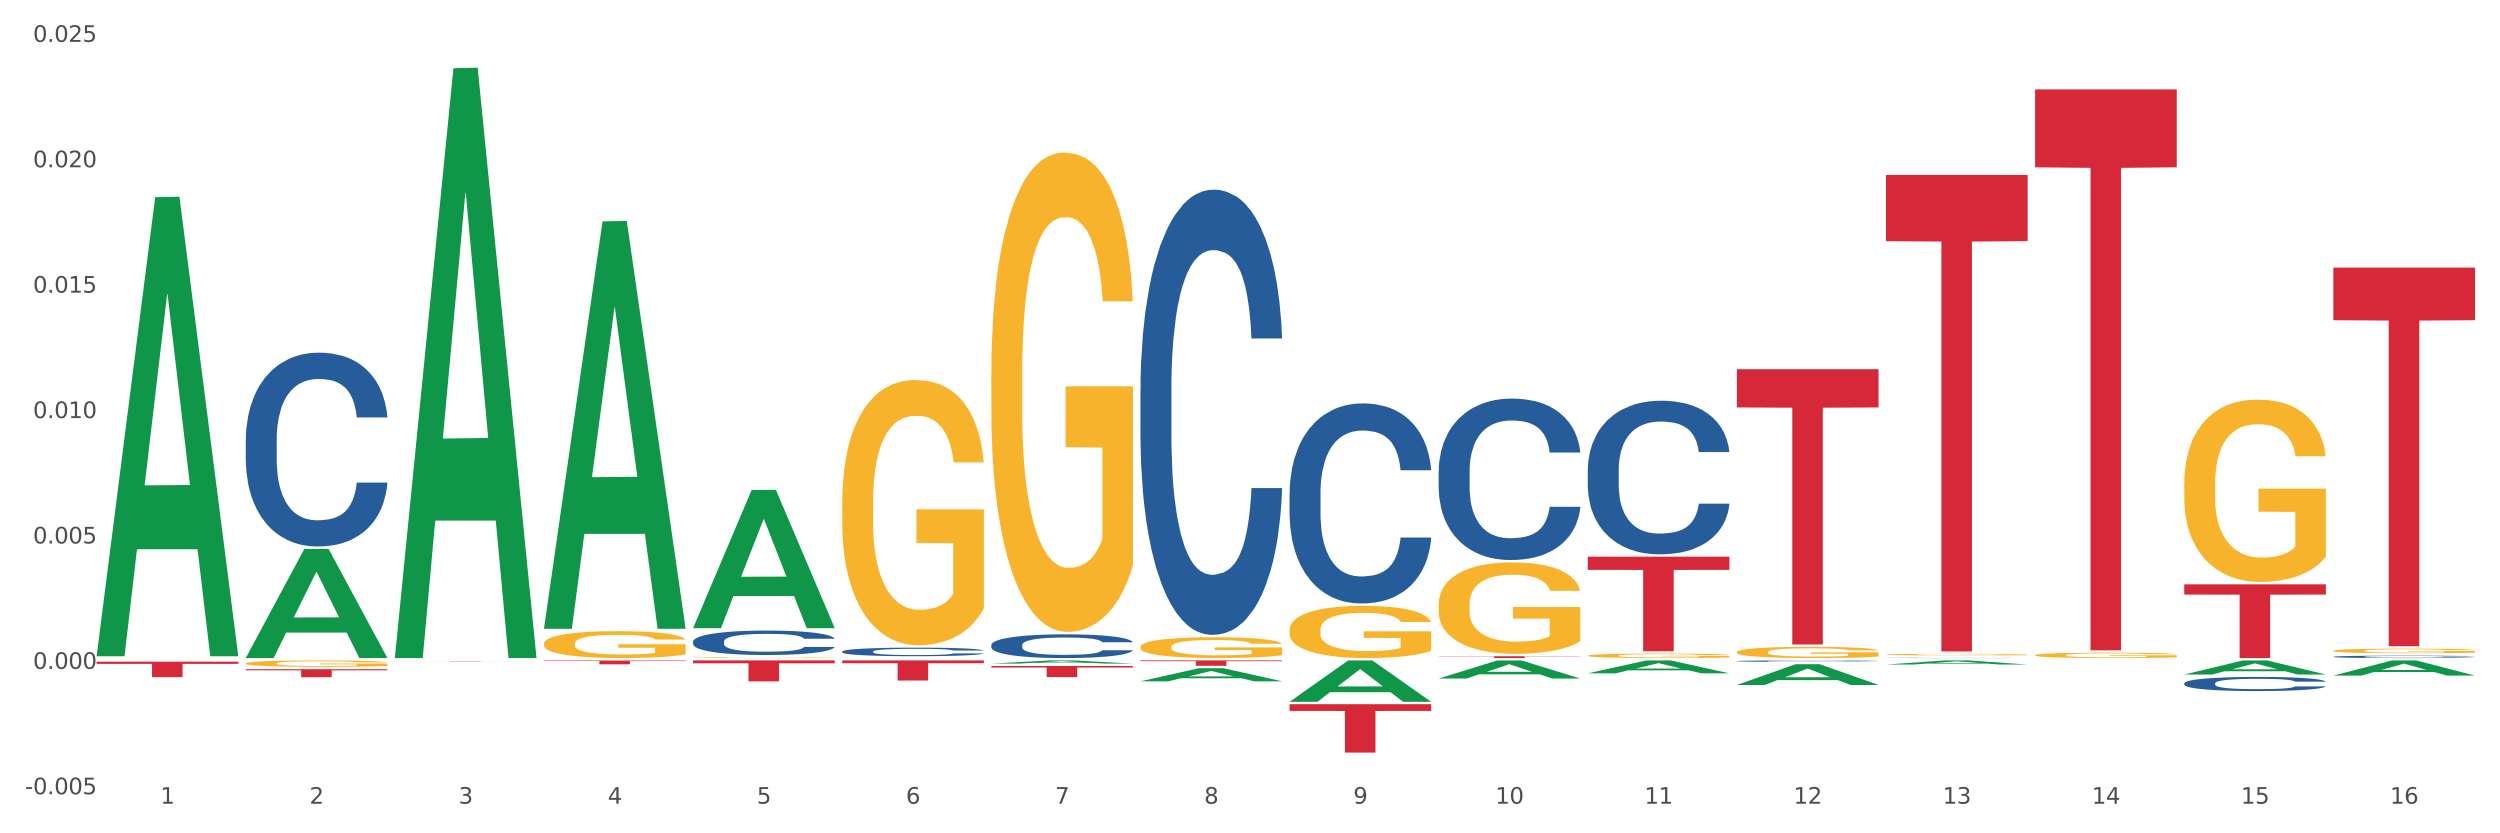 <?xml version="1.0" encoding="utf-8" standalone="no"?>
<!DOCTYPE svg PUBLIC "-//W3C//DTD SVG 1.1//EN"
  "http://www.w3.org/Graphics/SVG/1.1/DTD/svg11.dtd">
<svg xmlns:xlink="http://www.w3.org/1999/xlink" width="1080pt" height="360pt" viewBox="0 0 1080 360" xmlns="http://www.w3.org/2000/svg" version="1.1">
 <rect x="0" y="0" width="1080" height="360" fill="#333333" stroke="none"/>
 <defs>
  <style type="text/css">*{stroke-linejoin: round; stroke-linecap: butt}</style>
 </defs>
 <g id="figure_1">
  <g id="patch_1">
   <path d="M 0 360 
L 1080 360 
L 1080 0 
L 0 0 
z
" style="fill: #ffffff; stroke: #ffffff; stroke-linejoin: miter"/>
  </g>
  <g id="axes_1">
   <g id="matplotlib.axis_1">
    <g id="xtick_1">
     <g id="text_1">
      <!-- 1 -->
      <g style="fill: #4d4d4d" transform="translate(69.291 347.204) scale(0.096 -0.096)">
       <defs>
        <path id="DejaVuSans-31" d="M 794 531 
L 1825 531 
L 1825 4091 
L 703 3866 
L 703 4441 
L 1819 4666 
L 2450 4666 
L 2450 531 
L 3481 531 
L 3481 0 
L 794 0 
L 794 531 
z
" transform="scale(0.016)"/>
       </defs>
       <use xlink:href="#DejaVuSans-31"/>
      </g>
     </g>
    </g>
    <g id="xtick_2">
     <g id="text_2">
      <!-- 2 -->
      <g style="fill: #4d4d4d" transform="translate(133.708 347.204) scale(0.096 -0.096)">
       <defs>
        <path id="DejaVuSans-32" d="M 1228 531 
L 3431 531 
L 3431 0 
L 469 0 
L 469 531 
Q 828 903 1448 1529 
Q 2069 2156 2228 2338 
Q 2531 2678 2651 2914 
Q 2772 3150 2772 3378 
Q 2772 3750 2511 3984 
Q 2250 4219 1831 4219 
Q 1534 4219 1204 4116 
Q 875 4013 500 3803 
L 500 4441 
Q 881 4594 1212 4672 
Q 1544 4750 1819 4750 
Q 2544 4750 2975 4387 
Q 3406 4025 3406 3419 
Q 3406 3131 3298 2873 
Q 3191 2616 2906 2266 
Q 2828 2175 2409 1742 
Q 1991 1309 1228 531 
z
" transform="scale(0.016)"/>
       </defs>
       <use xlink:href="#DejaVuSans-32"/>
      </g>
     </g>
    </g>
    <g id="xtick_3">
     <g id="text_3">
      <!-- 3 -->
      <g style="fill: #4d4d4d" transform="translate(198.125 347.204) scale(0.096 -0.096)">
       <defs>
        <path id="DejaVuSans-33" d="M 2597 2516 
Q 3050 2419 3304 2112 
Q 3559 1806 3559 1356 
Q 3559 666 3084 287 
Q 2609 -91 1734 -91 
Q 1441 -91 1130 -33 
Q 819 25 488 141 
L 488 750 
Q 750 597 1062 519 
Q 1375 441 1716 441 
Q 2309 441 2620 675 
Q 2931 909 2931 1356 
Q 2931 1769 2642 2001 
Q 2353 2234 1838 2234 
L 1294 2234 
L 1294 2753 
L 1863 2753 
Q 2328 2753 2575 2939 
Q 2822 3125 2822 3475 
Q 2822 3834 2567 4026 
Q 2313 4219 1838 4219 
Q 1578 4219 1281 4162 
Q 984 4106 628 3988 
L 628 4550 
Q 988 4650 1302 4700 
Q 1616 4750 1894 4750 
Q 2613 4750 3031 4423 
Q 3450 4097 3450 3541 
Q 3450 3153 3228 2886 
Q 3006 2619 2597 2516 
z
" transform="scale(0.016)"/>
       </defs>
       <use xlink:href="#DejaVuSans-33"/>
      </g>
     </g>
    </g>
    <g id="xtick_4">
     <g id="text_4">
      <!-- 4 -->
      <g style="fill: #4d4d4d" transform="translate(262.542 347.204) scale(0.096 -0.096)">
       <defs>
        <path id="DejaVuSans-34" d="M 2419 4116 
L 825 1625 
L 2419 1625 
L 2419 4116 
z
M 2253 4666 
L 3047 4666 
L 3047 1625 
L 3713 1625 
L 3713 1100 
L 3047 1100 
L 3047 0 
L 2419 0 
L 2419 1100 
L 313 1100 
L 313 1709 
L 2253 4666 
z
" transform="scale(0.016)"/>
       </defs>
       <use xlink:href="#DejaVuSans-34"/>
      </g>
     </g>
    </g>
    <g id="xtick_5">
     <g id="text_5">
      <!-- 5 -->
      <g style="fill: #4d4d4d" transform="translate(326.959 347.204) scale(0.096 -0.096)">
       <defs>
        <path id="DejaVuSans-35" d="M 691 4666 
L 3169 4666 
L 3169 4134 
L 1269 4134 
L 1269 2991 
Q 1406 3038 1543 3061 
Q 1681 3084 1819 3084 
Q 2600 3084 3056 2656 
Q 3513 2228 3513 1497 
Q 3513 744 3044 326 
Q 2575 -91 1722 -91 
Q 1428 -91 1123 -41 
Q 819 9 494 109 
L 494 744 
Q 775 591 1075 516 
Q 1375 441 1709 441 
Q 2250 441 2565 725 
Q 2881 1009 2881 1497 
Q 2881 1984 2565 2268 
Q 2250 2553 1709 2553 
Q 1456 2553 1204 2497 
Q 953 2441 691 2322 
L 691 4666 
z
" transform="scale(0.016)"/>
       </defs>
       <use xlink:href="#DejaVuSans-35"/>
      </g>
     </g>
    </g>
    <g id="xtick_6">
     <g id="text_6">
      <!-- 6 -->
      <g style="fill: #4d4d4d" transform="translate(391.376 347.204) scale(0.096 -0.096)">
       <defs>
        <path id="DejaVuSans-36" d="M 2113 2584 
Q 1688 2584 1439 2293 
Q 1191 2003 1191 1497 
Q 1191 994 1439 701 
Q 1688 409 2113 409 
Q 2538 409 2786 701 
Q 3034 994 3034 1497 
Q 3034 2003 2786 2293 
Q 2538 2584 2113 2584 
z
M 3366 4563 
L 3366 3988 
Q 3128 4100 2886 4159 
Q 2644 4219 2406 4219 
Q 1781 4219 1451 3797 
Q 1122 3375 1075 2522 
Q 1259 2794 1537 2939 
Q 1816 3084 2150 3084 
Q 2853 3084 3261 2657 
Q 3669 2231 3669 1497 
Q 3669 778 3244 343 
Q 2819 -91 2113 -91 
Q 1303 -91 875 529 
Q 447 1150 447 2328 
Q 447 3434 972 4092 
Q 1497 4750 2381 4750 
Q 2619 4750 2861 4703 
Q 3103 4656 3366 4563 
z
" transform="scale(0.016)"/>
       </defs>
       <use xlink:href="#DejaVuSans-36"/>
      </g>
     </g>
    </g>
    <g id="xtick_7">
     <g id="text_7">
      <!-- 7 -->
      <g style="fill: #4d4d4d" transform="translate(455.794 347.204) scale(0.096 -0.096)">
       <defs>
        <path id="DejaVuSans-37" d="M 525 4666 
L 3525 4666 
L 3525 4397 
L 1831 0 
L 1172 0 
L 2766 4134 
L 525 4134 
L 525 4666 
z
" transform="scale(0.016)"/>
       </defs>
       <use xlink:href="#DejaVuSans-37"/>
      </g>
     </g>
    </g>
    <g id="xtick_8">
     <g id="text_8">
      <!-- 8 -->
      <g style="fill: #4d4d4d" transform="translate(520.211 347.204) scale(0.096 -0.096)">
       <defs>
        <path id="DejaVuSans-38" d="M 2034 2216 
Q 1584 2216 1326 1975 
Q 1069 1734 1069 1313 
Q 1069 891 1326 650 
Q 1584 409 2034 409 
Q 2484 409 2743 651 
Q 3003 894 3003 1313 
Q 3003 1734 2745 1975 
Q 2488 2216 2034 2216 
z
M 1403 2484 
Q 997 2584 770 2862 
Q 544 3141 544 3541 
Q 544 4100 942 4425 
Q 1341 4750 2034 4750 
Q 2731 4750 3128 4425 
Q 3525 4100 3525 3541 
Q 3525 3141 3298 2862 
Q 3072 2584 2669 2484 
Q 3125 2378 3379 2068 
Q 3634 1759 3634 1313 
Q 3634 634 3220 271 
Q 2806 -91 2034 -91 
Q 1263 -91 848 271 
Q 434 634 434 1313 
Q 434 1759 690 2068 
Q 947 2378 1403 2484 
z
M 1172 3481 
Q 1172 3119 1398 2916 
Q 1625 2713 2034 2713 
Q 2441 2713 2670 2916 
Q 2900 3119 2900 3481 
Q 2900 3844 2670 4047 
Q 2441 4250 2034 4250 
Q 1625 4250 1398 4047 
Q 1172 3844 1172 3481 
z
" transform="scale(0.016)"/>
       </defs>
       <use xlink:href="#DejaVuSans-38"/>
      </g>
     </g>
    </g>
    <g id="xtick_9">
     <g id="text_9">
      <!-- 9 -->
      <g style="fill: #4d4d4d" transform="translate(584.628 347.204) scale(0.096 -0.096)">
       <defs>
        <path id="DejaVuSans-39" d="M 703 97 
L 703 672 
Q 941 559 1184 500 
Q 1428 441 1663 441 
Q 2288 441 2617 861 
Q 2947 1281 2994 2138 
Q 2813 1869 2534 1725 
Q 2256 1581 1919 1581 
Q 1219 1581 811 2004 
Q 403 2428 403 3163 
Q 403 3881 828 4315 
Q 1253 4750 1959 4750 
Q 2769 4750 3195 4129 
Q 3622 3509 3622 2328 
Q 3622 1225 3098 567 
Q 2575 -91 1691 -91 
Q 1453 -91 1209 -44 
Q 966 3 703 97 
z
M 1959 2075 
Q 2384 2075 2632 2365 
Q 2881 2656 2881 3163 
Q 2881 3666 2632 3958 
Q 2384 4250 1959 4250 
Q 1534 4250 1286 3958 
Q 1038 3666 1038 3163 
Q 1038 2656 1286 2365 
Q 1534 2075 1959 2075 
z
" transform="scale(0.016)"/>
       </defs>
       <use xlink:href="#DejaVuSans-39"/>
      </g>
     </g>
    </g>
    <g id="xtick_10">
     <g id="text_10">
      <!-- 10 -->
      <g style="fill: #4d4d4d" transform="translate(645.991 347.204) scale(0.096 -0.096)">
       <defs>
        <path id="DejaVuSans-30" d="M 2034 4250 
Q 1547 4250 1301 3770 
Q 1056 3291 1056 2328 
Q 1056 1369 1301 889 
Q 1547 409 2034 409 
Q 2525 409 2770 889 
Q 3016 1369 3016 2328 
Q 3016 3291 2770 3770 
Q 2525 4250 2034 4250 
z
M 2034 4750 
Q 2819 4750 3233 4129 
Q 3647 3509 3647 2328 
Q 3647 1150 3233 529 
Q 2819 -91 2034 -91 
Q 1250 -91 836 529 
Q 422 1150 422 2328 
Q 422 3509 836 4129 
Q 1250 4750 2034 4750 
z
" transform="scale(0.016)"/>
       </defs>
       <use xlink:href="#DejaVuSans-31"/>
       <use xlink:href="#DejaVuSans-30" transform="translate(63.623 0)"/>
      </g>
     </g>
    </g>
    <g id="xtick_11">
     <g id="text_11">
      <!-- 11 -->
      <g style="fill: #4d4d4d" transform="translate(710.408 347.204) scale(0.096 -0.096)">
       <use xlink:href="#DejaVuSans-31"/>
       <use xlink:href="#DejaVuSans-31" transform="translate(63.623 0)"/>
      </g>
     </g>
    </g>
    <g id="xtick_12">
     <g id="text_12">
      <!-- 12 -->
      <g style="fill: #4d4d4d" transform="translate(774.825 347.204) scale(0.096 -0.096)">
       <use xlink:href="#DejaVuSans-31"/>
       <use xlink:href="#DejaVuSans-32" transform="translate(63.623 0)"/>
      </g>
     </g>
    </g>
    <g id="xtick_13">
     <g id="text_13">
      <!-- 13 -->
      <g style="fill: #4d4d4d" transform="translate(839.242 347.204) scale(0.096 -0.096)">
       <use xlink:href="#DejaVuSans-31"/>
       <use xlink:href="#DejaVuSans-33" transform="translate(63.623 0)"/>
      </g>
     </g>
    </g>
    <g id="xtick_14">
     <g id="text_14">
      <!-- 14 -->
      <g style="fill: #4d4d4d" transform="translate(903.66 347.204) scale(0.096 -0.096)">
       <use xlink:href="#DejaVuSans-31"/>
       <use xlink:href="#DejaVuSans-34" transform="translate(63.623 0)"/>
      </g>
     </g>
    </g>
    <g id="xtick_15">
     <g id="text_15">
      <!-- 15 -->
      <g style="fill: #4d4d4d" transform="translate(968.077 347.204) scale(0.096 -0.096)">
       <use xlink:href="#DejaVuSans-31"/>
       <use xlink:href="#DejaVuSans-35" transform="translate(63.623 0)"/>
      </g>
     </g>
    </g>
    <g id="xtick_16">
     <g id="text_16">
      <!-- 16 -->
      <g style="fill: #4d4d4d" transform="translate(1032.494 347.204) scale(0.096 -0.096)">
       <use xlink:href="#DejaVuSans-31"/>
       <use xlink:href="#DejaVuSans-36" transform="translate(63.623 0)"/>
      </g>
     </g>
    </g>
    <g id="xtick_17"/>
    <g id="xtick_18"/>
    <g id="xtick_19"/>
    <g id="xtick_20"/>
    <g id="xtick_21"/>
    <g id="xtick_22"/>
    <g id="xtick_23"/>
    <g id="xtick_24"/>
    <g id="xtick_25"/>
    <g id="xtick_26"/>
    <g id="xtick_27"/>
    <g id="xtick_28"/>
    <g id="xtick_29"/>
    <g id="xtick_30"/>
    <g id="xtick_31"/>
   </g>
   <g id="matplotlib.axis_2">
    <g id="ytick_1">
     <g id="text_17">
      <!-- -0.005 -->
      <g style="fill: #4d4d4d" transform="translate(10.8 343.125) scale(0.096 -0.096)">
       <defs>
        <path id="DejaVuSans-2d" d="M 313 2009 
L 1997 2009 
L 1997 1497 
L 313 1497 
L 313 2009 
z
" transform="scale(0.016)"/>
        <path id="DejaVuSans-2e" d="M 684 794 
L 1344 794 
L 1344 0 
L 684 0 
L 684 794 
z
" transform="scale(0.016)"/>
       </defs>
       <use xlink:href="#DejaVuSans-2d"/>
       <use xlink:href="#DejaVuSans-30" transform="translate(36.084 0)"/>
       <use xlink:href="#DejaVuSans-2e" transform="translate(99.707 0)"/>
       <use xlink:href="#DejaVuSans-30" transform="translate(131.494 0)"/>
       <use xlink:href="#DejaVuSans-30" transform="translate(195.117 0)"/>
       <use xlink:href="#DejaVuSans-35" transform="translate(258.74 0)"/>
      </g>
     </g>
    </g>
    <g id="ytick_2">
     <g id="text_18">
      <!-- 0.000 -->
      <g style="fill: #4d4d4d" transform="translate(14.264 288.954) scale(0.096 -0.096)">
       <use xlink:href="#DejaVuSans-30"/>
       <use xlink:href="#DejaVuSans-2e" transform="translate(63.623 0)"/>
       <use xlink:href="#DejaVuSans-30" transform="translate(95.41 0)"/>
       <use xlink:href="#DejaVuSans-30" transform="translate(159.033 0)"/>
       <use xlink:href="#DejaVuSans-30" transform="translate(222.656 0)"/>
      </g>
     </g>
    </g>
    <g id="ytick_3">
     <g id="text_19">
      <!-- 0.005 -->
      <g style="fill: #4d4d4d" transform="translate(14.264 234.782) scale(0.096 -0.096)">
       <use xlink:href="#DejaVuSans-30"/>
       <use xlink:href="#DejaVuSans-2e" transform="translate(63.623 0)"/>
       <use xlink:href="#DejaVuSans-30" transform="translate(95.41 0)"/>
       <use xlink:href="#DejaVuSans-30" transform="translate(159.033 0)"/>
       <use xlink:href="#DejaVuSans-35" transform="translate(222.656 0)"/>
      </g>
     </g>
    </g>
    <g id="ytick_4">
     <g id="text_20">
      <!-- 0.010 -->
      <g style="fill: #4d4d4d" transform="translate(14.264 180.611) scale(0.096 -0.096)">
       <use xlink:href="#DejaVuSans-30"/>
       <use xlink:href="#DejaVuSans-2e" transform="translate(63.623 0)"/>
       <use xlink:href="#DejaVuSans-30" transform="translate(95.41 0)"/>
       <use xlink:href="#DejaVuSans-31" transform="translate(159.033 0)"/>
       <use xlink:href="#DejaVuSans-30" transform="translate(222.656 0)"/>
      </g>
     </g>
    </g>
    <g id="ytick_5">
     <g id="text_21">
      <!-- 0.015 -->
      <g style="fill: #4d4d4d" transform="translate(14.264 126.439) scale(0.096 -0.096)">
       <use xlink:href="#DejaVuSans-30"/>
       <use xlink:href="#DejaVuSans-2e" transform="translate(63.623 0)"/>
       <use xlink:href="#DejaVuSans-30" transform="translate(95.41 0)"/>
       <use xlink:href="#DejaVuSans-31" transform="translate(159.033 0)"/>
       <use xlink:href="#DejaVuSans-35" transform="translate(222.656 0)"/>
      </g>
     </g>
    </g>
    <g id="ytick_6">
     <g id="text_22">
      <!-- 0.020 -->
      <g style="fill: #4d4d4d" transform="translate(14.264 72.268) scale(0.096 -0.096)">
       <use xlink:href="#DejaVuSans-30"/>
       <use xlink:href="#DejaVuSans-2e" transform="translate(63.623 0)"/>
       <use xlink:href="#DejaVuSans-30" transform="translate(95.41 0)"/>
       <use xlink:href="#DejaVuSans-32" transform="translate(159.033 0)"/>
       <use xlink:href="#DejaVuSans-30" transform="translate(222.656 0)"/>
      </g>
     </g>
    </g>
    <g id="ytick_7">
     <g id="text_23">
      <!-- 0.025 -->
      <g style="fill: #4d4d4d" transform="translate(14.264 18.096) scale(0.096 -0.096)">
       <use xlink:href="#DejaVuSans-30"/>
       <use xlink:href="#DejaVuSans-2e" transform="translate(63.623 0)"/>
       <use xlink:href="#DejaVuSans-30" transform="translate(95.41 0)"/>
       <use xlink:href="#DejaVuSans-32" transform="translate(159.033 0)"/>
       <use xlink:href="#DejaVuSans-35" transform="translate(222.656 0)"/>
      </g>
     </g>
    </g>
    <g id="ytick_8"/>
    <g id="ytick_9"/>
    <g id="ytick_10"/>
    <g id="ytick_11"/>
    <g id="ytick_12"/>
    <g id="ytick_13"/>
   </g>
   <g id="PolyCollection_1">
    <path d="M 41.746 283.134 
L 41.81 282.947 
L 67.045 85.177 
L 77.518 84.99 
L 102.943 283.507 
L 90.83 283.507 
L 85.341 237.279 
L 59.285 237.279 
L 59.096 238.025 
L 53.796 283.507 
L 41.746 283.507 
L 41.746 283.134 
L 62.566 209.692 
L 82.06 209.506 
L 72.408 127.303 
L 72.282 126.93 
L 72.155 127.49 
L 62.503 209.506 
L 62.566 209.692 
L 41.746 283.134 
z
" clip-path="url(#pddf2f6b8be)" style="fill: #109648"/>
    <path d="M 943.587 209.05 
L 943.659 208.978 
L 943.659 206.388 
L 943.803 204.158 
L 944.526 198.763 
L 945.61 194.304 
L 946.404 191.93 
L 947.199 189.988 
L 948.138 188.046 
L 949.294 186.032 
L 951.39 183.082 
L 952.69 181.572 
L 954.28 179.989 
L 957.17 177.687 
L 959.265 176.393 
L 961.432 175.314 
L 964.973 174.019 
L 967.285 173.443 
L 969.741 173.012 
L 972.704 172.724 
L 974.943 172.652 
L 979.856 172.868 
L 984.047 173.515 
L 986.07 174.019 
L 988.671 174.882 
L 990.044 175.458 
L 992.283 176.608 
L 994.596 178.119 
L 996.185 179.414 
L 998.569 181.859 
L 1000.376 184.305 
L 1002.037 187.326 
L 1002.904 189.412 
L 1003.555 191.354 
L 1004.133 193.584 
L 1004.711 197.109 
L 991.705 197.109 
L 991.2 194.591 
L 990.405 192.218 
L 989.249 189.916 
L 988.237 188.477 
L 986.503 186.679 
L 984.914 185.528 
L 983.252 184.665 
L 981.229 183.946 
L 979.64 183.586 
L 977.4 183.298 
L 972.993 183.37 
L 970.03 183.946 
L 968.007 184.665 
L 966.707 185.312 
L 965.551 186.032 
L 964.25 187.039 
L 962.733 188.549 
L 961.649 189.916 
L 960.565 191.642 
L 959.698 193.369 
L 958.904 195.383 
L 958.253 197.541 
L 957.748 199.771 
L 957.314 202.504 
L 956.953 207.036 
L 956.953 216.89 
L 957.097 219.12 
L 957.459 222.069 
L 957.892 224.299 
L 958.615 226.961 
L 959.265 228.759 
L 960.493 231.349 
L 961.866 233.507 
L 962.95 234.873 
L 964.033 236.024 
L 965.912 237.607 
L 968.007 238.902 
L 969.814 239.693 
L 972.27 240.412 
L 973.932 240.7 
L 975.377 240.844 
L 978.917 240.844 
L 981.446 240.628 
L 984.264 240.124 
L 986.431 239.477 
L 988.237 238.686 
L 990.26 237.391 
L 991.561 236.168 
L 991.561 221.134 
L 975.666 221.062 
L 975.666 211.064 
L 1004.783 211.064 
L 1004.783 240.412 
L 1003.555 241.923 
L 1002.182 243.289 
L 1000.737 244.512 
L 998.569 246.023 
L 995.968 247.461 
L 993.656 248.468 
L 991.2 249.332 
L 988.31 250.123 
L 984.553 250.842 
L 982.241 251.13 
L 979.351 251.346 
L 975.955 251.418 
L 972.993 251.274 
L 970.103 250.914 
L 967.068 250.267 
L 964.106 249.332 
L 961.866 248.397 
L 959.626 247.246 
L 957.242 245.735 
L 955.363 244.296 
L 953.918 243.002 
L 952.329 241.347 
L 950.595 239.189 
L 949.294 237.247 
L 948.138 235.233 
L 946.91 232.643 
L 946.043 230.414 
L 945.176 227.608 
L 944.67 225.522 
L 944.092 222.285 
L 943.659 217.754 
L 943.587 209.05 
z
" clip-path="url(#pddf2f6b8be)" style="fill: #f7b32b"/>
    <path d="M 1008.004 281.14 
L 1008.076 281.138 
L 1008.076 281.072 
L 1008.22 281.015 
L 1008.943 280.878 
L 1010.027 280.764 
L 1010.821 280.704 
L 1011.616 280.654 
L 1012.556 280.605 
L 1013.712 280.554 
L 1015.807 280.479 
L 1017.107 280.44 
L 1018.697 280.4 
L 1021.587 280.341 
L 1023.682 280.308 
L 1025.85 280.281 
L 1029.39 280.248 
L 1031.702 280.233 
L 1034.158 280.222 
L 1037.121 280.215 
L 1039.36 280.213 
L 1044.274 280.218 
L 1048.464 280.235 
L 1050.487 280.248 
L 1053.088 280.27 
L 1054.461 280.284 
L 1056.701 280.314 
L 1059.013 280.352 
L 1060.602 280.385 
L 1062.986 280.447 
L 1064.793 280.51 
L 1066.454 280.587 
L 1067.321 280.64 
L 1067.972 280.689 
L 1068.55 280.746 
L 1069.128 280.836 
L 1056.123 280.836 
L 1055.617 280.772 
L 1054.822 280.711 
L 1053.666 280.653 
L 1052.655 280.616 
L 1050.921 280.57 
L 1049.331 280.541 
L 1047.669 280.519 
L 1045.646 280.501 
L 1044.057 280.491 
L 1041.817 280.484 
L 1037.41 280.486 
L 1034.447 280.501 
L 1032.424 280.519 
L 1031.124 280.535 
L 1029.968 280.554 
L 1028.667 280.579 
L 1027.15 280.618 
L 1026.066 280.653 
L 1024.983 280.697 
L 1024.116 280.74 
L 1023.321 280.792 
L 1022.671 280.847 
L 1022.165 280.904 
L 1021.731 280.973 
L 1021.37 281.089 
L 1021.37 281.34 
L 1021.515 281.396 
L 1021.876 281.471 
L 1022.309 281.528 
L 1023.032 281.596 
L 1023.682 281.642 
L 1024.91 281.708 
L 1026.283 281.763 
L 1027.367 281.797 
L 1028.451 281.827 
L 1030.329 281.867 
L 1032.424 281.9 
L 1034.231 281.92 
L 1036.687 281.939 
L 1038.349 281.946 
L 1039.794 281.95 
L 1043.334 281.95 
L 1045.863 281.944 
L 1048.681 281.931 
L 1050.848 281.915 
L 1052.655 281.895 
L 1054.678 281.862 
L 1055.978 281.83 
L 1055.978 281.448 
L 1040.083 281.446 
L 1040.083 281.191 
L 1069.2 281.191 
L 1069.2 281.939 
L 1067.972 281.977 
L 1066.599 282.012 
L 1065.154 282.043 
L 1062.986 282.081 
L 1060.385 282.118 
L 1058.073 282.144 
L 1055.617 282.166 
L 1052.727 282.186 
L 1048.97 282.204 
L 1046.658 282.211 
L 1043.768 282.217 
L 1040.372 282.219 
L 1037.41 282.215 
L 1034.52 282.206 
L 1031.485 282.189 
L 1028.523 282.166 
L 1026.283 282.142 
L 1024.043 282.113 
L 1021.659 282.074 
L 1019.781 282.037 
L 1018.336 282.004 
L 1016.746 281.962 
L 1015.012 281.907 
L 1013.712 281.858 
L 1012.556 281.807 
L 1011.327 281.741 
L 1010.46 281.684 
L 1009.593 281.612 
L 1009.087 281.559 
L 1008.509 281.477 
L 1008.076 281.361 
L 1008.004 281.14 
z
" clip-path="url(#pddf2f6b8be)" style="fill: #f7b32b"/>
    <path d="M 299.415 277.147 
L 299.487 277.137 
L 299.487 276.867 
L 299.704 276.501 
L 300.5 275.827 
L 301.513 275.316 
L 303.249 274.719 
L 304.189 274.468 
L 305.419 274.189 
L 307.951 273.736 
L 310.844 273.351 
L 312.87 273.139 
L 314.389 273.004 
L 317.788 272.763 
L 319.742 272.657 
L 321.767 272.57 
L 323.503 272.512 
L 326.396 272.445 
L 328.711 272.416 
L 331.388 272.406 
L 333.63 272.416 
L 336.596 272.455 
L 340.936 272.57 
L 342.6 272.638 
L 344.842 272.753 
L 347.157 272.907 
L 349.038 273.061 
L 351.208 273.283 
L 353.45 273.572 
L 355.62 273.938 
L 357.139 274.275 
L 358.369 274.632 
L 359.454 275.065 
L 360.25 275.538 
L 360.611 275.933 
L 347.374 275.933 
L 347.012 275.576 
L 346.289 275.191 
L 345.565 274.931 
L 344.77 274.719 
L 343.54 274.478 
L 342.455 274.324 
L 340.647 274.141 
L 338.983 274.025 
L 337.609 273.958 
L 335.945 273.9 
L 332.4 273.842 
L 329.869 273.842 
L 328.277 273.861 
L 326.324 273.909 
L 324.66 273.977 
L 322.707 274.092 
L 321.188 274.218 
L 319.669 274.381 
L 318.801 274.497 
L 317.499 274.709 
L 316.631 274.882 
L 315.474 275.181 
L 314.823 275.393 
L 313.665 275.942 
L 313.159 276.347 
L 312.942 276.626 
L 312.797 276.935 
L 312.797 278.438 
L 313.231 279.112 
L 313.593 279.401 
L 314.172 279.729 
L 315.257 280.153 
L 316.848 280.567 
L 318.512 280.866 
L 319.886 281.049 
L 321.188 281.184 
L 322.49 281.289 
L 324.082 281.386 
L 325.384 281.444 
L 327.337 281.501 
L 329.652 281.53 
L 331.46 281.53 
L 335.149 281.482 
L 336.813 281.434 
L 338.404 281.367 
L 340.14 281.261 
L 341.515 281.145 
L 342.31 281.058 
L 343.612 280.875 
L 344.625 280.683 
L 345.493 280.461 
L 346.072 280.268 
L 346.723 279.979 
L 347.229 279.652 
L 347.374 279.478 
L 360.611 279.478 
L 360.322 279.825 
L 359.816 280.162 
L 358.803 280.615 
L 358.007 280.875 
L 356.778 281.193 
L 355.476 281.463 
L 353.667 281.762 
L 352.003 281.983 
L 350.267 282.176 
L 348.387 282.349 
L 344.987 282.59 
L 343.757 282.658 
L 341.153 282.773 
L 339.128 282.841 
L 336.162 282.908 
L 333.124 282.947 
L 329.941 282.956 
L 327.12 282.937 
L 324.009 282.879 
L 322.056 282.821 
L 319.886 282.735 
L 317.354 282.6 
L 314.967 282.436 
L 312.725 282.243 
L 310.627 282.022 
L 308.674 281.771 
L 306.142 281.357 
L 304.262 280.952 
L 302.887 280.577 
L 301.947 280.259 
L 301.006 279.854 
L 300.5 279.575 
L 299.704 278.9 
L 299.415 278.274 
L 299.415 277.147 
z
" clip-path="url(#pddf2f6b8be)" style="fill: #255c99"/>
    <path d="M 41.746 285.851 
L 102.943 285.851 
L 102.943 286.779 
L 78.87 286.785 
L 78.87 292.528 
L 65.674 292.528 
L 65.674 286.785 
L 41.746 286.779 
L 41.746 285.857 
L 41.746 285.851 
z
" clip-path="url(#pddf2f6b8be)" style="fill: #d62839"/>
    <path d="M 106.164 289.108 
L 167.36 289.108 
L 167.36 289.588 
L 143.287 289.591 
L 143.287 292.561 
L 130.091 292.561 
L 130.091 289.591 
L 106.164 289.588 
L 106.164 289.111 
L 106.164 289.108 
z
" clip-path="url(#pddf2f6b8be)" style="fill: #d62839"/>
    <path d="M 170.581 285.65 
L 231.777 285.65 
L 231.777 285.668 
L 207.705 285.668 
L 207.705 285.778 
L 194.508 285.778 
L 194.508 285.668 
L 170.581 285.668 
L 170.581 285.65 
L 170.581 285.65 
z
" clip-path="url(#pddf2f6b8be)" style="fill: #d62839"/>
    <path d="M 234.998 285.361 
L 296.194 285.361 
L 296.194 285.588 
L 272.122 285.59 
L 272.122 286.996 
L 258.925 286.996 
L 258.925 285.59 
L 234.998 285.588 
L 234.998 285.362 
L 234.998 285.361 
z
" clip-path="url(#pddf2f6b8be)" style="fill: #d62839"/>
    <path d="M 299.415 285.306 
L 360.611 285.306 
L 360.611 286.564 
L 336.539 286.572 
L 336.539 294.354 
L 323.343 294.354 
L 323.343 286.572 
L 299.415 286.564 
L 299.415 285.315 
L 299.415 285.306 
z
" clip-path="url(#pddf2f6b8be)" style="fill: #d62839"/>
    <path d="M 363.832 285.306 
L 425.029 285.306 
L 425.029 286.515 
L 400.956 286.523 
L 400.956 294.005 
L 387.76 294.005 
L 387.76 286.523 
L 363.832 286.515 
L 363.832 285.314 
L 363.832 285.306 
z
" clip-path="url(#pddf2f6b8be)" style="fill: #d62839"/>
    <path d="M 428.249 287.7 
L 489.446 287.7 
L 489.446 288.365 
L 465.373 288.37 
L 465.373 292.484 
L 452.177 292.484 
L 452.177 288.37 
L 428.249 288.365 
L 428.249 287.705 
L 428.249 287.7 
z
" clip-path="url(#pddf2f6b8be)" style="fill: #d62839"/>
    <path d="M 492.667 285.306 
L 553.863 285.306 
L 553.863 285.629 
L 529.79 285.632 
L 529.79 287.631 
L 516.594 287.631 
L 516.594 285.632 
L 492.667 285.629 
L 492.667 285.308 
L 492.667 285.306 
z
" clip-path="url(#pddf2f6b8be)" style="fill: #d62839"/>
    <path d="M 557.084 304.216 
L 618.28 304.216 
L 618.28 307.121 
L 594.207 307.14 
L 594.207 325.115 
L 581.011 325.115 
L 581.011 307.14 
L 557.084 307.121 
L 557.084 304.236 
L 557.084 304.216 
z
" clip-path="url(#pddf2f6b8be)" style="fill: #d62839"/>
    <path d="M 621.501 283.492 
L 682.697 283.492 
L 682.697 283.601 
L 658.625 283.602 
L 658.625 284.282 
L 645.428 284.282 
L 645.428 283.602 
L 621.501 283.601 
L 621.501 283.492 
L 621.501 283.492 
z
" clip-path="url(#pddf2f6b8be)" style="fill: #d62839"/>
    <path d="M 685.918 240.494 
L 747.114 240.494 
L 747.114 246.17 
L 723.042 246.208 
L 723.042 281.333 
L 709.845 281.333 
L 709.845 246.208 
L 685.918 246.17 
L 685.918 240.533 
L 685.918 240.494 
z
" clip-path="url(#pddf2f6b8be)" style="fill: #d62839"/>
    <path d="M 750.335 159.491 
L 811.531 159.491 
L 811.531 176.017 
L 787.459 176.129 
L 787.459 278.412 
L 774.263 278.412 
L 774.263 176.129 
L 750.335 176.017 
L 750.335 159.603 
L 750.335 159.491 
z
" clip-path="url(#pddf2f6b8be)" style="fill: #d62839"/>
    <path d="M 814.752 75.558 
L 875.949 75.558 
L 875.949 104.169 
L 851.876 104.362 
L 851.876 281.443 
L 838.68 281.443 
L 838.68 104.362 
L 814.752 104.169 
L 814.752 75.751 
L 814.752 75.558 
z
" clip-path="url(#pddf2f6b8be)" style="fill: #d62839"/>
    <path d="M 879.169 38.612 
L 940.366 38.612 
L 940.366 72.287 
L 916.293 72.514 
L 916.293 280.934 
L 903.097 280.934 
L 903.097 72.514 
L 879.169 72.287 
L 879.169 38.84 
L 879.169 38.612 
z
" clip-path="url(#pddf2f6b8be)" style="fill: #d62839"/>
    <path d="M 879.169 283.032 
L 879.242 283.03 
L 879.242 282.953 
L 879.386 282.888 
L 880.109 282.728 
L 881.192 282.597 
L 881.987 282.527 
L 882.782 282.469 
L 883.721 282.412 
L 884.877 282.353 
L 886.972 282.266 
L 888.273 282.221 
L 889.863 282.174 
L 892.753 282.107 
L 894.848 282.068 
L 897.015 282.036 
L 900.556 281.998 
L 902.868 281.981 
L 905.324 281.969 
L 908.286 281.96 
L 910.526 281.958 
L 915.439 281.964 
L 919.63 281.983 
L 921.653 281.998 
L 924.254 282.024 
L 925.627 282.041 
L 927.866 282.075 
L 930.178 282.119 
L 931.768 282.157 
L 934.152 282.23 
L 935.958 282.302 
L 937.62 282.391 
L 938.487 282.452 
L 939.137 282.51 
L 939.715 282.576 
L 940.293 282.68 
L 927.288 282.68 
L 926.783 282.605 
L 925.988 282.535 
L 924.832 282.467 
L 923.82 282.425 
L 922.086 282.372 
L 920.497 282.338 
L 918.835 282.312 
L 916.812 282.291 
L 915.222 282.281 
L 912.983 282.272 
L 908.575 282.274 
L 905.613 282.291 
L 903.59 282.312 
L 902.29 282.332 
L 901.134 282.353 
L 899.833 282.382 
L 898.316 282.427 
L 897.232 282.467 
L 896.148 282.518 
L 895.281 282.569 
L 894.487 282.629 
L 893.836 282.692 
L 893.331 282.758 
L 892.897 282.839 
L 892.536 282.972 
L 892.536 283.263 
L 892.68 283.329 
L 893.042 283.416 
L 893.475 283.482 
L 894.198 283.56 
L 894.848 283.613 
L 896.076 283.69 
L 897.449 283.754 
L 898.533 283.794 
L 899.616 283.828 
L 901.495 283.875 
L 903.59 283.913 
L 905.396 283.936 
L 907.853 283.957 
L 909.515 283.966 
L 910.96 283.97 
L 914.5 283.97 
L 917.029 283.964 
L 919.847 283.949 
L 922.014 283.93 
L 923.82 283.906 
L 925.843 283.868 
L 927.144 283.832 
L 927.144 283.388 
L 911.249 283.386 
L 911.249 283.091 
L 940.366 283.091 
L 940.366 283.957 
L 939.137 284.002 
L 937.765 284.042 
L 936.32 284.078 
L 934.152 284.123 
L 931.551 284.165 
L 929.239 284.195 
L 926.783 284.22 
L 923.893 284.244 
L 920.136 284.265 
L 917.824 284.274 
L 914.933 284.28 
L 911.538 284.282 
L 908.575 284.278 
L 905.685 284.267 
L 902.651 284.248 
L 899.689 284.22 
L 897.449 284.193 
L 895.209 284.159 
L 892.825 284.114 
L 890.946 284.072 
L 889.501 284.034 
L 887.912 283.985 
L 886.178 283.921 
L 884.877 283.864 
L 883.721 283.804 
L 882.493 283.728 
L 881.626 283.662 
L 880.759 283.579 
L 880.253 283.518 
L 879.675 283.422 
L 879.242 283.289 
L 879.169 283.032 
z
" clip-path="url(#pddf2f6b8be)" style="fill: #f7b32b"/>
    <path d="M 814.752 282.781 
L 814.825 282.781 
L 814.825 282.758 
L 814.969 282.739 
L 815.692 282.692 
L 816.775 282.654 
L 817.57 282.633 
L 818.365 282.617 
L 819.304 282.6 
L 820.46 282.583 
L 822.555 282.557 
L 823.856 282.544 
L 825.445 282.53 
L 828.335 282.51 
L 830.431 282.499 
L 832.598 282.49 
L 836.138 282.479 
L 838.45 282.474 
L 840.907 282.47 
L 843.869 282.468 
L 846.109 282.467 
L 851.022 282.469 
L 855.213 282.474 
L 857.236 282.479 
L 859.837 282.486 
L 861.209 282.491 
L 863.449 282.501 
L 865.761 282.514 
L 867.351 282.525 
L 869.735 282.547 
L 871.541 282.568 
L 873.203 282.594 
L 874.07 282.612 
L 874.72 282.629 
L 875.298 282.648 
L 875.876 282.678 
L 862.871 282.678 
L 862.365 282.656 
L 861.571 282.636 
L 860.415 282.616 
L 859.403 282.604 
L 857.669 282.588 
L 856.08 282.578 
L 854.418 282.571 
L 852.395 282.565 
L 850.805 282.561 
L 848.566 282.559 
L 844.158 282.56 
L 841.196 282.565 
L 839.173 282.571 
L 837.872 282.576 
L 836.716 282.583 
L 835.416 282.591 
L 833.899 282.604 
L 832.815 282.616 
L 831.731 282.631 
L 830.864 282.646 
L 830.069 282.663 
L 829.419 282.682 
L 828.913 282.701 
L 828.48 282.725 
L 828.119 282.764 
L 828.119 282.849 
L 828.263 282.868 
L 828.624 282.894 
L 829.058 282.913 
L 829.78 282.936 
L 830.431 282.951 
L 831.659 282.974 
L 833.032 282.992 
L 834.115 283.004 
L 835.199 283.014 
L 837.078 283.028 
L 839.173 283.039 
L 840.979 283.046 
L 843.436 283.052 
L 845.098 283.055 
L 846.543 283.056 
L 850.083 283.056 
L 852.612 283.054 
L 855.429 283.05 
L 857.597 283.044 
L 859.403 283.037 
L 861.426 283.026 
L 862.727 283.015 
L 862.727 282.886 
L 846.832 282.885 
L 846.832 282.799 
L 875.949 282.799 
L 875.949 283.052 
L 874.72 283.065 
L 873.348 283.077 
L 871.903 283.088 
L 869.735 283.101 
L 867.134 283.113 
L 864.822 283.122 
L 862.365 283.129 
L 859.475 283.136 
L 855.718 283.142 
L 853.406 283.145 
L 850.516 283.147 
L 847.121 283.147 
L 844.158 283.146 
L 841.268 283.143 
L 838.234 283.137 
L 835.271 283.129 
L 833.032 283.121 
L 830.792 283.111 
L 828.408 283.098 
L 826.529 283.086 
L 825.084 283.074 
L 823.495 283.06 
L 821.761 283.042 
L 820.46 283.025 
L 819.304 283.007 
L 818.076 282.985 
L 817.209 282.966 
L 816.342 282.942 
L 815.836 282.924 
L 815.258 282.896 
L 814.825 282.856 
L 814.752 282.781 
z
" clip-path="url(#pddf2f6b8be)" style="fill: #f7b32b"/>
    <path d="M 750.335 281.675 
L 750.407 281.671 
L 750.407 281.512 
L 750.552 281.374 
L 751.274 281.042 
L 752.358 280.768 
L 753.153 280.622 
L 753.948 280.503 
L 754.887 280.383 
L 756.043 280.259 
L 758.138 280.078 
L 759.439 279.985 
L 761.028 279.887 
L 763.918 279.746 
L 766.014 279.666 
L 768.181 279.6 
L 771.721 279.52 
L 774.033 279.485 
L 776.49 279.458 
L 779.452 279.44 
L 781.692 279.436 
L 786.605 279.449 
L 790.795 279.489 
L 792.818 279.52 
L 795.42 279.573 
L 796.792 279.609 
L 799.032 279.679 
L 801.344 279.772 
L 802.934 279.852 
L 805.318 280.002 
L 807.124 280.153 
L 808.786 280.339 
L 809.653 280.467 
L 810.303 280.587 
L 810.881 280.724 
L 811.459 280.941 
L 798.454 280.941 
L 797.948 280.786 
L 797.154 280.64 
L 795.998 280.498 
L 794.986 280.41 
L 793.252 280.299 
L 791.662 280.228 
L 790.001 280.175 
L 787.978 280.131 
L 786.388 280.109 
L 784.148 280.091 
L 779.741 280.095 
L 776.779 280.131 
L 774.756 280.175 
L 773.455 280.215 
L 772.299 280.259 
L 770.999 280.321 
L 769.482 280.414 
L 768.398 280.498 
L 767.314 280.604 
L 766.447 280.711 
L 765.652 280.834 
L 765.002 280.967 
L 764.496 281.104 
L 764.063 281.273 
L 763.701 281.551 
L 763.701 282.158 
L 763.846 282.295 
L 764.207 282.476 
L 764.641 282.614 
L 765.363 282.777 
L 766.014 282.888 
L 767.242 283.047 
L 768.615 283.18 
L 769.698 283.264 
L 770.782 283.335 
L 772.661 283.432 
L 774.756 283.512 
L 776.562 283.561 
L 779.019 283.605 
L 780.68 283.623 
L 782.125 283.631 
L 785.666 283.631 
L 788.194 283.618 
L 791.012 283.587 
L 793.18 283.547 
L 794.986 283.499 
L 797.009 283.419 
L 798.31 283.344 
L 798.31 282.419 
L 782.414 282.414 
L 782.414 281.799 
L 811.531 281.799 
L 811.531 283.605 
L 810.303 283.698 
L 808.93 283.782 
L 807.485 283.857 
L 805.318 283.95 
L 802.717 284.039 
L 800.405 284.101 
L 797.948 284.154 
L 795.058 284.202 
L 791.301 284.247 
L 788.989 284.264 
L 786.099 284.278 
L 782.703 284.282 
L 779.741 284.273 
L 776.851 284.251 
L 773.817 284.211 
L 770.854 284.154 
L 768.615 284.096 
L 766.375 284.025 
L 763.99 283.932 
L 762.112 283.844 
L 760.667 283.764 
L 759.077 283.662 
L 757.343 283.53 
L 756.043 283.41 
L 754.887 283.286 
L 753.659 283.127 
L 752.792 282.99 
L 751.925 282.817 
L 751.419 282.689 
L 750.841 282.49 
L 750.407 282.211 
L 750.335 281.675 
z
" clip-path="url(#pddf2f6b8be)" style="fill: #f7b32b"/>
    <path d="M 685.918 283.247 
L 685.99 283.245 
L 685.99 283.182 
L 686.135 283.127 
L 686.857 282.996 
L 687.941 282.887 
L 688.736 282.829 
L 689.531 282.781 
L 690.47 282.734 
L 691.626 282.685 
L 693.721 282.612 
L 695.022 282.576 
L 696.611 282.537 
L 699.501 282.481 
L 701.596 282.449 
L 703.764 282.423 
L 707.304 282.391 
L 709.616 282.377 
L 712.073 282.366 
L 715.035 282.359 
L 717.275 282.358 
L 722.188 282.363 
L 726.378 282.379 
L 728.401 282.391 
L 731.002 282.412 
L 732.375 282.426 
L 734.615 282.454 
L 736.927 282.491 
L 738.516 282.523 
L 740.901 282.583 
L 742.707 282.642 
L 744.369 282.716 
L 745.236 282.767 
L 745.886 282.815 
L 746.464 282.869 
L 747.042 282.955 
L 734.037 282.955 
L 733.531 282.894 
L 732.736 282.836 
L 731.58 282.779 
L 730.569 282.744 
L 728.835 282.7 
L 727.245 282.672 
L 725.584 282.651 
L 723.561 282.634 
L 721.971 282.625 
L 719.731 282.618 
L 715.324 282.619 
L 712.362 282.634 
L 710.339 282.651 
L 709.038 282.667 
L 707.882 282.685 
L 706.582 282.709 
L 705.064 282.746 
L 703.981 282.779 
L 702.897 282.822 
L 702.03 282.864 
L 701.235 282.913 
L 700.585 282.966 
L 700.079 283.02 
L 699.646 283.087 
L 699.284 283.198 
L 699.284 283.438 
L 699.429 283.493 
L 699.79 283.565 
L 700.224 283.619 
L 700.946 283.684 
L 701.596 283.728 
L 702.825 283.792 
L 704.197 283.844 
L 705.281 283.878 
L 706.365 283.906 
L 708.243 283.945 
L 710.339 283.976 
L 712.145 283.996 
L 714.601 284.013 
L 716.263 284.02 
L 717.708 284.024 
L 721.249 284.024 
L 723.777 284.018 
L 726.595 284.006 
L 728.763 283.99 
L 730.569 283.971 
L 732.592 283.939 
L 733.892 283.909 
L 733.892 283.542 
L 717.997 283.54 
L 717.997 283.296 
L 747.114 283.296 
L 747.114 284.013 
L 745.886 284.05 
L 744.513 284.083 
L 743.068 284.113 
L 740.901 284.15 
L 738.3 284.185 
L 735.988 284.21 
L 733.531 284.231 
L 730.641 284.25 
L 726.884 284.268 
L 724.572 284.275 
L 721.682 284.28 
L 718.286 284.282 
L 715.324 284.278 
L 712.434 284.27 
L 709.399 284.254 
L 706.437 284.231 
L 704.197 284.208 
L 701.958 284.18 
L 699.573 284.143 
L 697.695 284.108 
L 696.25 284.076 
L 694.66 284.036 
L 692.926 283.983 
L 691.626 283.936 
L 690.47 283.887 
L 689.242 283.823 
L 688.374 283.769 
L 687.507 283.7 
L 687.002 283.649 
L 686.424 283.57 
L 685.99 283.46 
L 685.918 283.247 
z
" clip-path="url(#pddf2f6b8be)" style="fill: #f7b32b"/>
    <path d="M 363.832 281.447 
L 363.905 281.443 
L 363.905 281.349 
L 364.122 281.22 
L 364.917 280.983 
L 365.93 280.804 
L 367.666 280.594 
L 368.606 280.506 
L 369.836 280.408 
L 372.368 280.249 
L 375.261 280.114 
L 377.287 280.04 
L 378.806 279.992 
L 382.206 279.908 
L 384.159 279.87 
L 386.184 279.84 
L 387.92 279.82 
L 390.814 279.796 
L 393.128 279.786 
L 395.805 279.782 
L 398.047 279.786 
L 401.013 279.799 
L 405.353 279.84 
L 407.017 279.864 
L 409.259 279.904 
L 411.574 279.958 
L 413.455 280.012 
L 415.625 280.09 
L 417.867 280.192 
L 420.037 280.32 
L 421.556 280.439 
L 422.786 280.564 
L 423.871 280.716 
L 424.667 280.882 
L 425.029 281.02 
L 411.791 281.02 
L 411.429 280.895 
L 410.706 280.76 
L 409.983 280.669 
L 409.187 280.594 
L 407.957 280.51 
L 406.872 280.456 
L 405.064 280.391 
L 403.4 280.351 
L 402.026 280.327 
L 400.362 280.307 
L 396.817 280.286 
L 394.286 280.286 
L 392.694 280.293 
L 390.741 280.31 
L 389.078 280.334 
L 387.124 280.374 
L 385.605 280.418 
L 384.086 280.476 
L 383.218 280.516 
L 381.916 280.591 
L 381.048 280.652 
L 379.891 280.757 
L 379.24 280.831 
L 378.082 281.024 
L 377.576 281.166 
L 377.359 281.264 
L 377.214 281.372 
L 377.214 281.9 
L 377.648 282.137 
L 378.01 282.238 
L 378.589 282.353 
L 379.674 282.502 
L 381.265 282.647 
L 382.929 282.752 
L 384.303 282.817 
L 385.605 282.864 
L 386.907 282.901 
L 388.499 282.935 
L 389.801 282.955 
L 391.754 282.976 
L 394.069 282.986 
L 395.877 282.986 
L 399.566 282.969 
L 401.23 282.952 
L 402.821 282.928 
L 404.557 282.891 
L 405.932 282.85 
L 406.728 282.82 
L 408.03 282.756 
L 409.042 282.688 
L 409.91 282.61 
L 410.489 282.543 
L 411.14 282.441 
L 411.646 282.326 
L 411.791 282.265 
L 425.029 282.265 
L 424.739 282.387 
L 424.233 282.505 
L 423.22 282.664 
L 422.424 282.756 
L 421.195 282.867 
L 419.893 282.962 
L 418.084 283.067 
L 416.421 283.145 
L 414.684 283.212 
L 412.804 283.273 
L 409.404 283.358 
L 408.174 283.382 
L 405.57 283.422 
L 403.545 283.446 
L 400.579 283.469 
L 397.541 283.483 
L 394.358 283.486 
L 391.537 283.48 
L 388.426 283.459 
L 386.473 283.439 
L 384.303 283.409 
L 381.772 283.361 
L 379.384 283.304 
L 377.142 283.236 
L 375.044 283.158 
L 373.091 283.07 
L 370.559 282.925 
L 368.679 282.783 
L 367.304 282.651 
L 366.364 282.539 
L 365.424 282.397 
L 364.917 282.299 
L 364.122 282.062 
L 363.832 281.842 
L 363.832 281.447 
z
" clip-path="url(#pddf2f6b8be)" style="fill: #255c99"/>
    <path d="M 428.249 278.635 
L 428.322 278.626 
L 428.322 278.363 
L 428.539 278.007 
L 429.334 277.352 
L 430.347 276.856 
L 432.083 276.275 
L 433.024 276.031 
L 434.253 275.76 
L 436.785 275.32 
L 439.678 274.945 
L 441.704 274.739 
L 443.223 274.608 
L 446.623 274.374 
L 448.576 274.271 
L 450.601 274.187 
L 452.337 274.13 
L 455.231 274.065 
L 457.545 274.037 
L 460.222 274.027 
L 462.464 274.037 
L 465.43 274.074 
L 469.77 274.187 
L 471.434 274.252 
L 473.676 274.364 
L 475.991 274.514 
L 477.872 274.664 
L 480.042 274.88 
L 482.284 275.16 
L 484.454 275.516 
L 485.974 275.844 
L 487.203 276.191 
L 488.288 276.612 
L 489.084 277.071 
L 489.446 277.455 
L 476.208 277.455 
L 475.846 277.108 
L 475.123 276.734 
L 474.4 276.481 
L 473.604 276.275 
L 472.374 276.041 
L 471.289 275.891 
L 469.481 275.713 
L 467.817 275.601 
L 466.443 275.535 
L 464.779 275.479 
L 461.235 275.423 
L 458.703 275.423 
L 457.111 275.441 
L 455.158 275.488 
L 453.495 275.554 
L 451.542 275.666 
L 450.023 275.788 
L 448.503 275.947 
L 447.635 276.06 
L 446.333 276.266 
L 445.465 276.434 
L 444.308 276.724 
L 443.657 276.93 
L 442.5 277.464 
L 441.993 277.858 
L 441.776 278.129 
L 441.632 278.429 
L 441.632 279.89 
L 442.066 280.545 
L 442.427 280.826 
L 443.006 281.145 
L 444.091 281.557 
L 445.682 281.959 
L 447.346 282.25 
L 448.72 282.428 
L 450.023 282.559 
L 451.325 282.662 
L 452.916 282.756 
L 454.218 282.812 
L 456.171 282.868 
L 458.486 282.896 
L 460.294 282.896 
L 463.983 282.849 
L 465.647 282.802 
L 467.239 282.737 
L 468.975 282.634 
L 470.349 282.521 
L 471.145 282.437 
L 472.447 282.259 
L 473.459 282.072 
L 474.327 281.856 
L 474.906 281.669 
L 475.557 281.388 
L 476.064 281.07 
L 476.208 280.901 
L 489.446 280.901 
L 489.156 281.238 
L 488.65 281.566 
L 487.637 282.006 
L 486.842 282.259 
L 485.612 282.568 
L 484.31 282.83 
L 482.501 283.121 
L 480.838 283.336 
L 479.102 283.523 
L 477.221 283.692 
L 473.821 283.926 
L 472.591 283.992 
L 469.987 284.104 
L 467.962 284.17 
L 464.996 284.235 
L 461.958 284.273 
L 458.775 284.282 
L 455.954 284.263 
L 452.844 284.207 
L 450.891 284.151 
L 448.72 284.067 
L 446.189 283.936 
L 443.802 283.776 
L 441.559 283.589 
L 439.461 283.374 
L 437.508 283.13 
L 434.977 282.727 
L 433.096 282.334 
L 431.722 281.969 
L 430.781 281.66 
L 429.841 281.266 
L 429.334 280.995 
L 428.539 280.339 
L 428.249 279.731 
L 428.249 278.635 
z
" clip-path="url(#pddf2f6b8be)" style="fill: #255c99"/>
    <path d="M 492.667 168.347 
L 492.739 168.172 
L 492.739 163.253 
L 492.956 156.578 
L 493.752 144.282 
L 494.764 134.972 
L 496.5 124.082 
L 497.441 119.515 
L 498.67 114.421 
L 501.202 106.165 
L 504.096 99.138 
L 506.121 95.274 
L 507.64 92.815 
L 511.04 88.423 
L 512.993 86.491 
L 515.018 84.91 
L 516.754 83.856 
L 519.648 82.627 
L 521.963 82.1 
L 524.639 81.924 
L 526.881 82.1 
L 529.847 82.802 
L 534.187 84.91 
L 535.851 86.14 
L 538.094 88.248 
L 540.408 91.058 
L 542.289 93.869 
L 544.459 97.909 
L 546.702 103.178 
L 548.872 109.853 
L 550.391 116.001 
L 551.62 122.501 
L 552.705 130.405 
L 553.501 139.013 
L 553.863 146.214 
L 540.625 146.214 
L 540.264 139.715 
L 539.54 132.689 
L 538.817 127.946 
L 538.021 124.082 
L 536.792 119.69 
L 535.706 116.88 
L 533.898 113.542 
L 532.234 111.434 
L 530.86 110.205 
L 529.196 109.151 
L 525.652 108.097 
L 523.12 108.097 
L 521.529 108.448 
L 519.576 109.326 
L 517.912 110.556 
L 515.959 112.664 
L 514.44 114.947 
L 512.921 117.934 
L 512.053 120.042 
L 510.751 123.906 
L 509.883 127.068 
L 508.725 132.513 
L 508.074 136.378 
L 506.917 146.39 
L 506.41 153.768 
L 506.193 158.862 
L 506.049 164.483 
L 506.049 191.885 
L 506.483 204.181 
L 506.844 209.451 
L 507.423 215.423 
L 508.508 223.152 
L 510.1 230.706 
L 511.763 236.151 
L 513.138 239.488 
L 514.44 241.948 
L 515.742 243.88 
L 517.333 245.636 
L 518.635 246.69 
L 520.588 247.744 
L 522.903 248.271 
L 524.711 248.271 
L 528.401 247.393 
L 530.064 246.515 
L 531.656 245.285 
L 533.392 243.353 
L 534.766 241.245 
L 535.562 239.664 
L 536.864 236.327 
L 537.877 232.813 
L 538.745 228.773 
L 539.323 225.26 
L 539.974 219.99 
L 540.481 214.018 
L 540.625 210.856 
L 553.863 210.856 
L 553.573 217.18 
L 553.067 223.328 
L 552.054 231.584 
L 551.259 236.327 
L 550.029 242.123 
L 548.727 247.042 
L 546.919 252.487 
L 545.255 256.527 
L 543.519 260.04 
L 541.638 263.202 
L 538.238 267.594 
L 537.009 268.823 
L 534.404 270.931 
L 532.379 272.161 
L 529.413 273.39 
L 526.375 274.093 
L 523.192 274.268 
L 520.371 273.917 
L 517.261 272.863 
L 515.308 271.809 
L 513.138 270.228 
L 510.606 267.769 
L 508.219 264.783 
L 505.976 261.27 
L 503.879 257.23 
L 501.926 252.663 
L 499.394 245.109 
L 497.513 237.732 
L 496.139 230.881 
L 495.198 225.084 
L 494.258 217.707 
L 493.752 212.613 
L 492.956 200.317 
L 492.667 188.899 
L 492.667 168.347 
z
" clip-path="url(#pddf2f6b8be)" style="fill: #255c99"/>
    <path d="M 557.084 213.105 
L 557.156 213.026 
L 557.156 210.815 
L 557.373 207.816 
L 558.169 202.29 
L 559.181 198.106 
L 560.917 193.212 
L 561.858 191.159 
L 563.088 188.87 
L 565.619 185.16 
L 568.513 182.002 
L 570.538 180.266 
L 572.057 179.161 
L 575.457 177.187 
L 577.41 176.319 
L 579.436 175.608 
L 581.172 175.135 
L 584.065 174.582 
L 586.38 174.345 
L 589.056 174.266 
L 591.299 174.345 
L 594.264 174.661 
L 598.605 175.608 
L 600.268 176.161 
L 602.511 177.108 
L 604.825 178.371 
L 606.706 179.634 
L 608.876 181.45 
L 611.119 183.818 
L 613.289 186.818 
L 614.808 189.581 
L 616.038 192.501 
L 617.123 196.054 
L 617.918 199.922 
L 618.28 203.158 
L 605.042 203.158 
L 604.681 200.237 
L 603.957 197.08 
L 603.234 194.949 
L 602.438 193.212 
L 601.209 191.238 
L 600.124 189.975 
L 598.315 188.476 
L 596.651 187.528 
L 595.277 186.976 
L 593.613 186.502 
L 590.069 186.028 
L 587.537 186.028 
L 585.946 186.186 
L 583.993 186.581 
L 582.329 187.134 
L 580.376 188.081 
L 578.857 189.107 
L 577.338 190.449 
L 576.47 191.396 
L 575.168 193.133 
L 574.3 194.554 
L 573.142 197.001 
L 572.491 198.738 
L 571.334 203.237 
L 570.828 206.553 
L 570.611 208.842 
L 570.466 211.368 
L 570.466 223.682 
L 570.9 229.208 
L 571.262 231.576 
L 571.84 234.26 
L 572.925 237.734 
L 574.517 241.128 
L 576.18 243.575 
L 577.555 245.075 
L 578.857 246.18 
L 580.159 247.048 
L 581.75 247.838 
L 583.052 248.311 
L 585.005 248.785 
L 587.32 249.022 
L 589.129 249.022 
L 592.818 248.627 
L 594.481 248.232 
L 596.073 247.68 
L 597.809 246.812 
L 599.183 245.864 
L 599.979 245.154 
L 601.281 243.654 
L 602.294 242.075 
L 603.162 240.26 
L 603.74 238.681 
L 604.391 236.313 
L 604.898 233.629 
L 605.042 232.208 
L 618.28 232.208 
L 617.991 235.05 
L 617.484 237.812 
L 616.472 241.523 
L 615.676 243.654 
L 614.446 246.259 
L 613.144 248.469 
L 611.336 250.916 
L 609.672 252.732 
L 607.936 254.311 
L 606.055 255.732 
L 602.655 257.705 
L 601.426 258.258 
L 598.822 259.205 
L 596.796 259.758 
L 593.83 260.31 
L 590.792 260.626 
L 587.609 260.705 
L 584.788 260.547 
L 581.678 260.073 
L 579.725 259.6 
L 577.555 258.889 
L 575.023 257.784 
L 572.636 256.442 
L 570.394 254.863 
L 568.296 253.048 
L 566.343 250.995 
L 563.811 247.601 
L 561.93 244.286 
L 560.556 241.207 
L 559.615 238.602 
L 558.675 235.286 
L 558.169 232.997 
L 557.373 227.471 
L 557.084 222.34 
L 557.084 213.105 
z
" clip-path="url(#pddf2f6b8be)" style="fill: #255c99"/>
    <path d="M 621.501 203.522 
L 621.573 203.459 
L 621.573 201.675 
L 621.79 199.255 
L 622.586 194.797 
L 623.599 191.421 
L 625.335 187.472 
L 626.275 185.816 
L 627.505 183.969 
L 630.036 180.976 
L 632.93 178.428 
L 634.955 177.027 
L 636.474 176.135 
L 639.874 174.543 
L 641.827 173.842 
L 643.853 173.269 
L 645.589 172.887 
L 648.482 172.441 
L 650.797 172.25 
L 653.473 172.186 
L 655.716 172.25 
L 658.682 172.505 
L 663.022 173.269 
L 664.685 173.715 
L 666.928 174.479 
L 669.243 175.498 
L 671.123 176.517 
L 673.293 177.982 
L 675.536 179.893 
L 677.706 182.313 
L 679.225 184.542 
L 680.455 186.899 
L 681.54 189.765 
L 682.335 192.886 
L 682.697 195.497 
L 669.46 195.497 
L 669.098 193.141 
L 668.375 190.593 
L 667.651 188.873 
L 666.856 187.472 
L 665.626 185.88 
L 664.541 184.861 
L 662.732 183.651 
L 661.069 182.886 
L 659.694 182.441 
L 658.031 182.058 
L 654.486 181.676 
L 651.954 181.676 
L 650.363 181.804 
L 648.41 182.122 
L 646.746 182.568 
L 644.793 183.332 
L 643.274 184.16 
L 641.755 185.243 
L 640.887 186.007 
L 639.585 187.408 
L 638.717 188.555 
L 637.559 190.529 
L 636.908 191.93 
L 635.751 195.561 
L 635.245 198.236 
L 635.028 200.083 
L 634.883 202.121 
L 634.883 212.057 
L 635.317 216.515 
L 635.679 218.426 
L 636.257 220.591 
L 637.342 223.394 
L 638.934 226.133 
L 640.598 228.107 
L 641.972 229.317 
L 643.274 230.209 
L 644.576 230.909 
L 646.167 231.546 
L 647.469 231.928 
L 649.423 232.311 
L 651.737 232.502 
L 653.546 232.502 
L 657.235 232.183 
L 658.899 231.865 
L 660.49 231.419 
L 662.226 230.718 
L 663.6 229.954 
L 664.396 229.381 
L 665.698 228.171 
L 666.711 226.897 
L 667.579 225.432 
L 668.158 224.158 
L 668.809 222.247 
L 669.315 220.082 
L 669.46 218.935 
L 682.697 218.935 
L 682.408 221.228 
L 681.901 223.457 
L 680.889 226.451 
L 680.093 228.171 
L 678.863 230.272 
L 677.561 232.056 
L 675.753 234.03 
L 674.089 235.495 
L 672.353 236.769 
L 670.472 237.915 
L 667.073 239.508 
L 665.843 239.953 
L 663.239 240.718 
L 661.213 241.164 
L 658.248 241.609 
L 655.209 241.864 
L 652.027 241.928 
L 649.206 241.8 
L 646.095 241.418 
L 644.142 241.036 
L 641.972 240.463 
L 639.44 239.571 
L 637.053 238.489 
L 634.811 237.215 
L 632.713 235.75 
L 630.76 234.094 
L 628.228 231.355 
L 626.347 228.68 
L 624.973 226.196 
L 624.033 224.094 
L 623.092 221.419 
L 622.586 219.572 
L 621.79 215.114 
L 621.501 210.974 
L 621.501 203.522 
z
" clip-path="url(#pddf2f6b8be)" style="fill: #255c99"/>
    <path d="M 685.918 202.926 
L 685.99 202.866 
L 685.99 201.169 
L 686.207 198.866 
L 687.003 194.624 
L 688.016 191.412 
L 689.752 187.654 
L 690.692 186.079 
L 691.922 184.321 
L 694.454 181.473 
L 697.347 179.049 
L 699.372 177.715 
L 700.892 176.867 
L 704.291 175.352 
L 706.244 174.685 
L 708.27 174.14 
L 710.006 173.776 
L 712.899 173.352 
L 715.214 173.17 
L 717.891 173.109 
L 720.133 173.17 
L 723.099 173.413 
L 727.439 174.14 
L 729.103 174.564 
L 731.345 175.291 
L 733.66 176.261 
L 735.54 177.231 
L 737.711 178.624 
L 739.953 180.442 
L 742.123 182.745 
L 743.642 184.867 
L 744.872 187.109 
L 745.957 189.836 
L 746.753 192.806 
L 747.114 195.29 
L 733.877 195.29 
L 733.515 193.048 
L 732.792 190.624 
L 732.068 188.988 
L 731.273 187.654 
L 730.043 186.139 
L 728.958 185.17 
L 727.15 184.018 
L 725.486 183.291 
L 724.111 182.867 
L 722.448 182.503 
L 718.903 182.139 
L 716.371 182.139 
L 714.78 182.261 
L 712.827 182.564 
L 711.163 182.988 
L 709.21 183.715 
L 707.691 184.503 
L 706.172 185.533 
L 705.304 186.26 
L 704.002 187.594 
L 703.134 188.685 
L 701.977 190.563 
L 701.326 191.897 
L 700.168 195.351 
L 699.662 197.896 
L 699.445 199.654 
L 699.3 201.593 
L 699.3 211.047 
L 699.734 215.289 
L 700.096 217.108 
L 700.675 219.168 
L 701.76 221.835 
L 703.351 224.441 
L 705.015 226.319 
L 706.389 227.471 
L 707.691 228.319 
L 708.993 228.986 
L 710.585 229.592 
L 711.887 229.955 
L 713.84 230.319 
L 716.154 230.501 
L 717.963 230.501 
L 721.652 230.198 
L 723.316 229.895 
L 724.907 229.471 
L 726.643 228.804 
L 728.018 228.077 
L 728.813 227.531 
L 730.115 226.38 
L 731.128 225.168 
L 731.996 223.774 
L 732.575 222.562 
L 733.226 220.744 
L 733.732 218.683 
L 733.877 217.592 
L 747.114 217.592 
L 746.825 219.774 
L 746.319 221.895 
L 745.306 224.744 
L 744.51 226.38 
L 743.28 228.38 
L 741.978 230.077 
L 740.17 231.955 
L 738.506 233.349 
L 736.77 234.561 
L 734.889 235.652 
L 731.49 237.167 
L 730.26 237.591 
L 727.656 238.319 
L 725.63 238.743 
L 722.665 239.167 
L 719.627 239.41 
L 716.444 239.47 
L 713.623 239.349 
L 710.512 238.985 
L 708.559 238.622 
L 706.389 238.076 
L 703.857 237.228 
L 701.47 236.198 
L 699.228 234.985 
L 697.13 233.592 
L 695.177 232.016 
L 692.645 229.41 
L 690.764 226.865 
L 689.39 224.501 
L 688.45 222.501 
L 687.509 219.956 
L 687.003 218.198 
L 686.207 213.956 
L 685.918 210.017 
L 685.918 202.926 
z
" clip-path="url(#pddf2f6b8be)" style="fill: #255c99"/>
    <path d="M 750.335 285.581 
L 750.407 285.58 
L 750.407 285.564 
L 750.624 285.543 
L 751.42 285.504 
L 752.433 285.475 
L 754.169 285.44 
L 755.109 285.426 
L 756.339 285.409 
L 758.871 285.383 
L 761.764 285.361 
L 763.79 285.349 
L 765.309 285.341 
L 768.708 285.327 
L 770.662 285.321 
L 772.687 285.316 
L 774.423 285.312 
L 777.316 285.309 
L 779.631 285.307 
L 782.308 285.306 
L 784.55 285.307 
L 787.516 285.309 
L 791.856 285.316 
L 793.52 285.32 
L 795.762 285.326 
L 798.077 285.335 
L 799.958 285.344 
L 802.128 285.357 
L 804.37 285.374 
L 806.54 285.395 
L 808.059 285.414 
L 809.289 285.435 
L 810.374 285.46 
L 811.17 285.487 
L 811.531 285.51 
L 798.294 285.51 
L 797.932 285.49 
L 797.209 285.467 
L 796.486 285.452 
L 795.69 285.44 
L 794.46 285.426 
L 793.375 285.417 
L 791.567 285.407 
L 789.903 285.4 
L 788.529 285.396 
L 786.865 285.393 
L 783.32 285.389 
L 780.789 285.389 
L 779.197 285.39 
L 777.244 285.393 
L 775.58 285.397 
L 773.627 285.404 
L 772.108 285.411 
L 770.589 285.421 
L 769.721 285.427 
L 768.419 285.44 
L 767.551 285.45 
L 766.394 285.467 
L 765.743 285.479 
L 764.585 285.511 
L 764.079 285.534 
L 763.862 285.55 
L 763.717 285.568 
L 763.717 285.655 
L 764.151 285.694 
L 764.513 285.711 
L 765.092 285.73 
L 766.177 285.754 
L 767.768 285.778 
L 769.432 285.796 
L 770.806 285.806 
L 772.108 285.814 
L 773.41 285.82 
L 775.002 285.826 
L 776.304 285.829 
L 778.257 285.832 
L 780.572 285.834 
L 782.38 285.834 
L 786.069 285.831 
L 787.733 285.829 
L 789.324 285.825 
L 791.06 285.819 
L 792.435 285.812 
L 793.23 285.807 
L 794.532 285.796 
L 795.545 285.785 
L 796.413 285.772 
L 796.992 285.761 
L 797.643 285.744 
L 798.149 285.725 
L 798.294 285.715 
L 811.531 285.715 
L 811.242 285.735 
L 810.736 285.755 
L 809.723 285.781 
L 808.927 285.796 
L 807.698 285.815 
L 806.396 285.83 
L 804.587 285.848 
L 802.923 285.86 
L 801.187 285.871 
L 799.307 285.882 
L 795.907 285.895 
L 794.677 285.899 
L 792.073 285.906 
L 790.048 285.91 
L 787.082 285.914 
L 784.044 285.916 
L 780.861 285.917 
L 778.04 285.916 
L 774.929 285.912 
L 772.976 285.909 
L 770.806 285.904 
L 768.274 285.896 
L 765.887 285.887 
L 763.645 285.875 
L 761.547 285.863 
L 759.594 285.848 
L 757.062 285.824 
L 755.182 285.801 
L 753.807 285.779 
L 752.867 285.761 
L 751.927 285.737 
L 751.42 285.721 
L 750.624 285.682 
L 750.335 285.646 
L 750.335 285.581 
z
" clip-path="url(#pddf2f6b8be)" style="fill: #255c99"/>
    <path d="M 814.752 284.221 
L 814.825 284.221 
L 814.825 284.218 
L 815.042 284.214 
L 815.837 284.207 
L 816.85 284.202 
L 818.586 284.196 
L 819.526 284.193 
L 820.756 284.19 
L 823.288 284.185 
L 826.181 284.181 
L 828.207 284.179 
L 829.726 284.178 
L 833.126 284.175 
L 835.079 284.174 
L 837.104 284.173 
L 838.84 284.173 
L 841.734 284.172 
L 844.048 284.172 
L 846.725 284.171 
L 848.967 284.172 
L 851.933 284.172 
L 856.273 284.173 
L 857.937 284.174 
L 860.179 284.175 
L 862.494 284.177 
L 864.375 284.178 
L 866.545 284.181 
L 868.787 284.184 
L 870.957 284.187 
L 872.476 284.191 
L 873.706 284.195 
L 874.791 284.199 
L 875.587 284.204 
L 875.949 284.208 
L 862.711 284.208 
L 862.349 284.205 
L 861.626 284.201 
L 860.903 284.198 
L 860.107 284.196 
L 858.877 284.193 
L 857.792 284.192 
L 855.984 284.19 
L 854.32 284.188 
L 852.946 284.188 
L 851.282 284.187 
L 847.738 284.186 
L 845.206 284.186 
L 843.614 284.187 
L 841.661 284.187 
L 839.998 284.188 
L 838.044 284.189 
L 836.525 284.19 
L 835.006 284.192 
L 834.138 284.193 
L 832.836 284.196 
L 831.968 284.197 
L 830.811 284.201 
L 830.16 284.203 
L 829.002 284.208 
L 828.496 284.213 
L 828.279 284.216 
L 828.134 284.219 
L 828.134 284.235 
L 828.568 284.242 
L 828.93 284.245 
L 829.509 284.248 
L 830.594 284.253 
L 832.185 284.257 
L 833.849 284.26 
L 835.223 284.262 
L 836.525 284.263 
L 837.827 284.265 
L 839.419 284.266 
L 840.721 284.266 
L 842.674 284.267 
L 844.989 284.267 
L 846.797 284.267 
L 850.486 284.267 
L 852.15 284.266 
L 853.741 284.265 
L 855.477 284.264 
L 856.852 284.263 
L 857.648 284.262 
L 858.95 284.26 
L 859.962 284.258 
L 860.83 284.256 
L 861.409 284.254 
L 862.06 284.251 
L 862.566 284.247 
L 862.711 284.246 
L 875.949 284.246 
L 875.659 284.249 
L 875.153 284.253 
L 874.14 284.257 
L 873.344 284.26 
L 872.115 284.264 
L 870.813 284.266 
L 869.004 284.269 
L 867.341 284.272 
L 865.605 284.274 
L 863.724 284.276 
L 860.324 284.278 
L 859.094 284.279 
L 856.49 284.28 
L 854.465 284.281 
L 851.499 284.282 
L 848.461 284.282 
L 845.278 284.282 
L 842.457 284.282 
L 839.347 284.281 
L 837.393 284.281 
L 835.223 284.28 
L 832.692 284.278 
L 830.305 284.277 
L 828.062 284.275 
L 825.964 284.272 
L 824.011 284.27 
L 821.48 284.265 
L 819.599 284.261 
L 818.224 284.257 
L 817.284 284.254 
L 816.344 284.249 
L 815.837 284.247 
L 815.042 284.239 
L 814.752 284.233 
L 814.752 284.221 
z
" clip-path="url(#pddf2f6b8be)" style="fill: #255c99"/>
    <path d="M 943.587 252.442 
L 1004.783 252.442 
L 1004.783 256.867 
L 980.71 256.897 
L 980.71 284.282 
L 967.514 284.282 
L 967.514 256.897 
L 943.587 256.867 
L 943.587 252.472 
L 943.587 252.442 
z
" clip-path="url(#pddf2f6b8be)" style="fill: #d62839"/>
    <path d="M 943.587 295.171 
L 943.659 295.165 
L 943.659 295.009 
L 943.876 294.797 
L 944.672 294.407 
L 945.684 294.112 
L 947.42 293.766 
L 948.361 293.621 
L 949.59 293.459 
L 952.122 293.197 
L 955.016 292.974 
L 957.041 292.852 
L 958.56 292.774 
L 961.96 292.634 
L 963.913 292.573 
L 965.938 292.523 
L 967.674 292.489 
L 970.568 292.45 
L 972.883 292.434 
L 975.559 292.428 
L 977.802 292.434 
L 980.767 292.456 
L 985.107 292.523 
L 986.771 292.562 
L 989.014 292.629 
L 991.328 292.718 
L 993.209 292.807 
L 995.379 292.935 
L 997.622 293.103 
L 999.792 293.314 
L 1001.311 293.509 
L 1002.54 293.716 
L 1003.625 293.967 
L 1004.421 294.24 
L 1004.783 294.468 
L 991.545 294.468 
L 991.184 294.262 
L 990.46 294.039 
L 989.737 293.889 
L 988.941 293.766 
L 987.712 293.627 
L 986.627 293.537 
L 984.818 293.431 
L 983.154 293.365 
L 981.78 293.326 
L 980.116 293.292 
L 976.572 293.259 
L 974.04 293.259 
L 972.449 293.27 
L 970.496 293.298 
L 968.832 293.337 
L 966.879 293.404 
L 965.36 293.476 
L 963.841 293.571 
L 962.973 293.638 
L 961.671 293.76 
L 960.803 293.861 
L 959.645 294.033 
L 958.994 294.156 
L 957.837 294.474 
L 957.33 294.708 
L 957.113 294.87 
L 956.969 295.048 
L 956.969 295.918 
L 957.403 296.308 
L 957.764 296.475 
L 958.343 296.665 
L 959.428 296.91 
L 961.02 297.15 
L 962.683 297.322 
L 964.058 297.428 
L 965.36 297.506 
L 966.662 297.568 
L 968.253 297.624 
L 969.555 297.657 
L 971.508 297.69 
L 973.823 297.707 
L 975.631 297.707 
L 979.321 297.679 
L 980.984 297.651 
L 982.576 297.612 
L 984.312 297.551 
L 985.686 297.484 
L 986.482 297.434 
L 987.784 297.328 
L 988.797 297.217 
L 989.665 297.088 
L 990.243 296.977 
L 990.894 296.81 
L 991.401 296.62 
L 991.545 296.52 
L 1004.783 296.52 
L 1004.494 296.72 
L 1003.987 296.916 
L 1002.974 297.178 
L 1002.179 297.328 
L 1000.949 297.512 
L 999.647 297.668 
L 997.839 297.841 
L 996.175 297.969 
L 994.439 298.081 
L 992.558 298.181 
L 989.158 298.32 
L 987.929 298.359 
L 985.324 298.426 
L 983.299 298.465 
L 980.333 298.504 
L 977.295 298.527 
L 974.112 298.532 
L 971.291 298.521 
L 968.181 298.488 
L 966.228 298.454 
L 964.058 298.404 
L 961.526 298.326 
L 959.139 298.231 
L 956.896 298.12 
L 954.799 297.991 
L 952.846 297.846 
L 950.314 297.607 
L 948.433 297.373 
L 947.059 297.155 
L 946.118 296.971 
L 945.178 296.737 
L 944.672 296.575 
L 943.876 296.185 
L 943.587 295.823 
L 943.587 295.171 
z
" clip-path="url(#pddf2f6b8be)" style="fill: #255c99"/>
    <path d="M 106.164 286.59 
L 106.236 286.587 
L 106.236 286.496 
L 106.38 286.417 
L 107.103 286.227 
L 108.187 286.07 
L 108.981 285.986 
L 109.776 285.918 
L 110.715 285.849 
L 111.871 285.778 
L 113.967 285.674 
L 115.267 285.621 
L 116.857 285.565 
L 119.747 285.484 
L 121.842 285.438 
L 124.01 285.4 
L 127.55 285.354 
L 129.862 285.334 
L 132.318 285.319 
L 135.281 285.309 
L 137.52 285.306 
L 142.433 285.314 
L 146.624 285.337 
L 148.647 285.354 
L 151.248 285.385 
L 152.621 285.405 
L 154.861 285.446 
L 157.173 285.499 
L 158.762 285.545 
L 161.146 285.631 
L 162.953 285.717 
L 164.614 285.824 
L 165.481 285.897 
L 166.132 285.966 
L 166.71 286.044 
L 167.288 286.169 
L 154.283 286.169 
L 153.777 286.08 
L 152.982 285.996 
L 151.826 285.915 
L 150.815 285.864 
L 149.081 285.801 
L 147.491 285.76 
L 145.829 285.73 
L 143.806 285.705 
L 142.217 285.692 
L 139.977 285.682 
L 135.57 285.684 
L 132.607 285.705 
L 130.584 285.73 
L 129.284 285.753 
L 128.128 285.778 
L 126.827 285.814 
L 125.31 285.867 
L 124.226 285.915 
L 123.143 285.976 
L 122.276 286.037 
L 121.481 286.108 
L 120.831 286.184 
L 120.325 286.262 
L 119.891 286.359 
L 119.53 286.519 
L 119.53 286.866 
L 119.675 286.945 
L 120.036 287.049 
L 120.469 287.127 
L 121.192 287.221 
L 121.842 287.285 
L 123.07 287.376 
L 124.443 287.452 
L 125.527 287.5 
L 126.611 287.541 
L 128.489 287.597 
L 130.584 287.642 
L 132.391 287.67 
L 134.847 287.696 
L 136.509 287.706 
L 137.954 287.711 
L 141.494 287.711 
L 144.023 287.703 
L 146.841 287.685 
L 149.008 287.663 
L 150.815 287.635 
L 152.838 287.589 
L 154.138 287.546 
L 154.138 287.016 
L 138.243 287.013 
L 138.243 286.661 
L 167.36 286.661 
L 167.36 287.696 
L 166.132 287.749 
L 164.759 287.797 
L 163.314 287.84 
L 161.146 287.893 
L 158.545 287.944 
L 156.233 287.98 
L 153.777 288.01 
L 150.887 288.038 
L 147.13 288.063 
L 144.818 288.073 
L 141.928 288.081 
L 138.532 288.084 
L 135.57 288.079 
L 132.68 288.066 
L 129.645 288.043 
L 126.683 288.01 
L 124.443 287.977 
L 122.203 287.936 
L 119.819 287.883 
L 117.941 287.832 
L 116.495 287.787 
L 114.906 287.728 
L 113.172 287.652 
L 111.871 287.584 
L 110.715 287.513 
L 109.487 287.422 
L 108.62 287.343 
L 107.753 287.244 
L 107.247 287.171 
L 106.669 287.056 
L 106.236 286.897 
L 106.164 286.59 
z
" clip-path="url(#pddf2f6b8be)" style="fill: #f7b32b"/>
    <path d="M 234.998 278.039 
L 235.07 278.028 
L 235.07 277.647 
L 235.215 277.318 
L 235.937 276.523 
L 237.021 275.866 
L 237.816 275.516 
L 238.61 275.23 
L 239.55 274.944 
L 240.706 274.647 
L 242.801 274.212 
L 244.102 273.99 
L 245.691 273.756 
L 248.581 273.417 
L 250.676 273.226 
L 252.844 273.067 
L 256.384 272.877 
L 258.696 272.792 
L 261.153 272.728 
L 264.115 272.686 
L 266.355 272.675 
L 271.268 272.707 
L 275.458 272.802 
L 277.481 272.877 
L 280.082 273.004 
L 281.455 273.089 
L 283.695 273.258 
L 286.007 273.481 
L 287.596 273.672 
L 289.981 274.032 
L 291.787 274.392 
L 293.449 274.838 
L 294.316 275.145 
L 294.966 275.431 
L 295.544 275.76 
L 296.122 276.279 
L 283.117 276.279 
L 282.611 275.908 
L 281.816 275.558 
L 280.66 275.219 
L 279.649 275.007 
L 277.915 274.742 
L 276.325 274.573 
L 274.664 274.445 
L 272.641 274.339 
L 271.051 274.286 
L 268.811 274.244 
L 264.404 274.255 
L 261.442 274.339 
L 259.419 274.445 
L 258.118 274.541 
L 256.962 274.647 
L 255.662 274.795 
L 254.144 275.018 
L 253.061 275.219 
L 251.977 275.474 
L 251.11 275.728 
L 250.315 276.025 
L 249.665 276.343 
L 249.159 276.671 
L 248.726 277.074 
L 248.364 277.742 
L 248.364 279.194 
L 248.509 279.523 
L 248.87 279.957 
L 249.304 280.286 
L 250.026 280.678 
L 250.676 280.943 
L 251.905 281.325 
L 253.277 281.643 
L 254.361 281.844 
L 255.445 282.014 
L 257.323 282.247 
L 259.419 282.438 
L 261.225 282.554 
L 263.681 282.66 
L 265.343 282.703 
L 266.788 282.724 
L 270.329 282.724 
L 272.857 282.692 
L 275.675 282.618 
L 277.843 282.522 
L 279.649 282.406 
L 281.672 282.215 
L 282.972 282.035 
L 282.972 279.82 
L 267.077 279.809 
L 267.077 278.336 
L 296.194 278.336 
L 296.194 282.66 
L 294.966 282.883 
L 293.593 283.084 
L 292.148 283.264 
L 289.981 283.487 
L 287.38 283.699 
L 285.068 283.847 
L 282.611 283.975 
L 279.721 284.091 
L 275.964 284.197 
L 273.652 284.24 
L 270.762 284.271 
L 267.366 284.282 
L 264.404 284.261 
L 261.514 284.208 
L 258.479 284.112 
L 255.517 283.975 
L 253.277 283.837 
L 251.038 283.667 
L 248.653 283.445 
L 246.775 283.233 
L 245.33 283.042 
L 243.74 282.798 
L 242.006 282.48 
L 240.706 282.194 
L 239.55 281.897 
L 238.321 281.515 
L 237.454 281.187 
L 236.587 280.773 
L 236.082 280.466 
L 235.504 279.989 
L 235.07 279.321 
L 234.998 278.039 
z
" clip-path="url(#pddf2f6b8be)" style="fill: #f7b32b"/>
    <path d="M 299.415 284.12 
L 299.487 284.12 
L 299.487 284.11 
L 299.632 284.101 
L 300.354 284.081 
L 301.438 284.063 
L 302.233 284.054 
L 303.028 284.047 
L 303.967 284.039 
L 305.123 284.032 
L 307.218 284.02 
L 308.519 284.015 
L 310.108 284.009 
L 312.998 284 
L 315.093 283.995 
L 317.261 283.991 
L 320.801 283.986 
L 323.113 283.984 
L 325.57 283.982 
L 328.532 283.981 
L 330.772 283.981 
L 335.685 283.981 
L 339.875 283.984 
L 341.898 283.986 
L 344.499 283.989 
L 345.872 283.991 
L 348.112 283.996 
L 350.424 284.001 
L 352.014 284.006 
L 354.398 284.016 
L 356.204 284.025 
L 357.866 284.037 
L 358.733 284.045 
L 359.383 284.052 
L 359.961 284.061 
L 360.539 284.074 
L 347.534 284.074 
L 347.028 284.065 
L 346.234 284.055 
L 345.077 284.047 
L 344.066 284.041 
L 342.332 284.034 
L 340.742 284.03 
L 339.081 284.027 
L 337.058 284.024 
L 335.468 284.022 
L 333.228 284.021 
L 328.821 284.022 
L 325.859 284.024 
L 323.836 284.027 
L 322.535 284.029 
L 321.379 284.032 
L 320.079 284.036 
L 318.562 284.041 
L 317.478 284.047 
L 316.394 284.053 
L 315.527 284.06 
L 314.732 284.068 
L 314.082 284.076 
L 313.576 284.084 
L 313.143 284.095 
L 312.781 284.112 
L 312.781 284.15 
L 312.926 284.158 
L 313.287 284.17 
L 313.721 284.178 
L 314.443 284.188 
L 315.093 284.195 
L 316.322 284.205 
L 317.695 284.213 
L 318.778 284.219 
L 319.862 284.223 
L 321.741 284.229 
L 323.836 284.234 
L 325.642 284.237 
L 328.099 284.24 
L 329.76 284.241 
L 331.205 284.242 
L 334.746 284.242 
L 337.274 284.241 
L 340.092 284.239 
L 342.26 284.236 
L 344.066 284.233 
L 346.089 284.228 
L 347.39 284.224 
L 347.39 284.166 
L 331.494 284.166 
L 331.494 284.128 
L 360.611 284.128 
L 360.611 284.24 
L 359.383 284.246 
L 358.01 284.251 
L 356.565 284.256 
L 354.398 284.261 
L 351.797 284.267 
L 349.485 284.271 
L 347.028 284.274 
L 344.138 284.277 
L 340.381 284.28 
L 338.069 284.281 
L 335.179 284.282 
L 331.783 284.282 
L 328.821 284.281 
L 325.931 284.28 
L 322.897 284.278 
L 319.934 284.274 
L 317.695 284.27 
L 315.455 284.266 
L 313.07 284.26 
L 311.192 284.255 
L 309.747 284.25 
L 308.157 284.243 
L 306.423 284.235 
L 305.123 284.228 
L 303.967 284.22 
L 302.739 284.21 
L 301.872 284.202 
L 301.005 284.191 
L 300.499 284.183 
L 299.921 284.171 
L 299.487 284.153 
L 299.415 284.12 
z
" clip-path="url(#pddf2f6b8be)" style="fill: #f7b32b"/>
    <path d="M 363.832 217.125 
L 363.904 217.02 
L 363.904 213.253 
L 364.049 210.009 
L 364.771 202.161 
L 365.855 195.673 
L 366.65 192.22 
L 367.445 189.395 
L 368.384 186.569 
L 369.54 183.639 
L 371.635 179.349 
L 372.936 177.152 
L 374.525 174.849 
L 377.415 171.501 
L 379.511 169.617 
L 381.678 168.048 
L 385.218 166.164 
L 387.53 165.327 
L 389.987 164.699 
L 392.949 164.281 
L 395.189 164.176 
L 400.102 164.49 
L 404.293 165.432 
L 406.316 166.164 
L 408.917 167.42 
L 410.289 168.257 
L 412.529 169.931 
L 414.841 172.129 
L 416.431 174.012 
L 418.815 177.57 
L 420.621 181.128 
L 422.283 185.523 
L 423.15 188.557 
L 423.8 191.383 
L 424.378 194.627 
L 424.956 199.754 
L 411.951 199.754 
L 411.445 196.092 
L 410.651 192.638 
L 409.495 189.29 
L 408.483 187.197 
L 406.749 184.581 
L 405.16 182.907 
L 403.498 181.651 
L 401.475 180.605 
L 399.885 180.082 
L 397.646 179.663 
L 393.238 179.768 
L 390.276 180.605 
L 388.253 181.651 
L 386.952 182.593 
L 385.796 183.639 
L 384.496 185.104 
L 382.979 187.302 
L 381.895 189.29 
L 380.811 191.801 
L 379.944 194.313 
L 379.149 197.243 
L 378.499 200.382 
L 377.993 203.626 
L 377.56 207.602 
L 377.199 214.195 
L 377.199 228.53 
L 377.343 231.774 
L 377.704 236.065 
L 378.138 239.308 
L 378.86 243.18 
L 379.511 245.796 
L 380.739 249.563 
L 382.112 252.703 
L 383.195 254.691 
L 384.279 256.365 
L 386.158 258.667 
L 388.253 260.551 
L 390.059 261.702 
L 392.516 262.748 
L 394.178 263.167 
L 395.623 263.376 
L 399.163 263.376 
L 401.692 263.062 
L 404.509 262.329 
L 406.677 261.388 
L 408.483 260.237 
L 410.506 258.353 
L 411.807 256.574 
L 411.807 234.704 
L 395.912 234.6 
L 395.912 220.054 
L 425.029 220.054 
L 425.029 262.748 
L 423.8 264.946 
L 422.428 266.934 
L 420.982 268.713 
L 418.815 270.91 
L 416.214 273.003 
L 413.902 274.468 
L 411.445 275.724 
L 408.555 276.875 
L 404.798 277.921 
L 402.486 278.34 
L 399.596 278.654 
L 396.201 278.758 
L 393.238 278.549 
L 390.348 278.026 
L 387.314 277.084 
L 384.351 275.724 
L 382.112 274.363 
L 379.872 272.689 
L 377.488 270.492 
L 375.609 268.399 
L 374.164 266.515 
L 372.575 264.108 
L 370.841 260.969 
L 369.54 258.144 
L 368.384 255.214 
L 367.156 251.447 
L 366.289 248.203 
L 365.422 244.122 
L 364.916 241.087 
L 364.338 236.378 
L 363.904 229.786 
L 363.832 217.125 
z
" clip-path="url(#pddf2f6b8be)" style="fill: #f7b32b"/>
    <path d="M 428.249 161.602 
L 428.322 161.413 
L 428.322 154.604 
L 428.466 148.74 
L 429.189 134.555 
L 430.272 122.829 
L 431.067 116.587 
L 431.862 111.481 
L 432.801 106.374 
L 433.957 101.078 
L 436.052 93.324 
L 437.353 89.352 
L 438.942 85.191 
L 441.833 79.138 
L 443.928 75.734 
L 446.095 72.897 
L 449.636 69.492 
L 451.948 67.979 
L 454.404 66.844 
L 457.366 66.088 
L 459.606 65.899 
L 464.519 66.466 
L 468.71 68.168 
L 470.733 69.492 
L 473.334 71.762 
L 474.707 73.275 
L 476.946 76.301 
L 479.258 80.273 
L 480.848 83.678 
L 483.232 90.108 
L 485.038 96.539 
L 486.7 104.483 
L 487.567 109.968 
L 488.217 115.074 
L 488.795 120.937 
L 489.373 130.205 
L 476.368 130.205 
L 475.863 123.585 
L 475.068 117.344 
L 473.912 111.291 
L 472.9 107.509 
L 471.166 102.78 
L 469.577 99.754 
L 467.915 97.485 
L 465.892 95.593 
L 464.302 94.647 
L 462.063 93.891 
L 457.655 94.08 
L 454.693 95.593 
L 452.67 97.485 
L 451.37 99.187 
L 450.214 101.078 
L 448.913 103.726 
L 447.396 107.698 
L 446.312 111.291 
L 445.228 115.831 
L 444.361 120.37 
L 443.567 125.666 
L 442.916 131.34 
L 442.411 137.203 
L 441.977 144.39 
L 441.616 156.306 
L 441.616 182.218 
L 441.76 188.081 
L 442.122 195.835 
L 442.555 201.699 
L 443.278 208.697 
L 443.928 213.425 
L 445.156 220.234 
L 446.529 225.908 
L 447.613 229.502 
L 448.696 232.528 
L 450.575 236.689 
L 452.67 240.093 
L 454.476 242.174 
L 456.933 244.065 
L 458.595 244.822 
L 460.04 245.2 
L 463.58 245.2 
L 466.109 244.633 
L 468.926 243.309 
L 471.094 241.606 
L 472.9 239.526 
L 474.923 236.121 
L 476.224 232.906 
L 476.224 193.377 
L 460.329 193.188 
L 460.329 166.898 
L 489.446 166.898 
L 489.446 244.065 
L 488.217 248.037 
L 486.845 251.631 
L 485.4 254.846 
L 483.232 258.818 
L 480.631 262.601 
L 478.319 265.248 
L 475.863 267.518 
L 472.973 269.599 
L 469.215 271.49 
L 466.903 272.246 
L 464.013 272.814 
L 460.618 273.003 
L 457.655 272.625 
L 454.765 271.679 
L 451.731 269.977 
L 448.769 267.518 
L 446.529 265.059 
L 444.289 262.033 
L 441.905 258.061 
L 440.026 254.279 
L 438.581 250.874 
L 436.992 246.524 
L 435.258 240.85 
L 433.957 235.743 
L 432.801 230.447 
L 431.573 223.638 
L 430.706 217.775 
L 429.839 210.399 
L 429.333 204.914 
L 428.755 196.403 
L 428.322 184.487 
L 428.249 161.602 
z
" clip-path="url(#pddf2f6b8be)" style="fill: #f7b32b"/>
    <path d="M 492.667 279.447 
L 492.739 279.438 
L 492.739 279.143 
L 492.883 278.888 
L 493.606 278.273 
L 494.69 277.764 
L 495.484 277.493 
L 496.279 277.271 
L 497.218 277.05 
L 498.374 276.82 
L 500.47 276.483 
L 501.77 276.311 
L 503.36 276.13 
L 506.25 275.867 
L 508.345 275.72 
L 510.512 275.597 
L 514.053 275.449 
L 516.365 275.383 
L 518.821 275.334 
L 521.784 275.301 
L 524.023 275.293 
L 528.936 275.317 
L 533.127 275.391 
L 535.15 275.449 
L 537.751 275.547 
L 539.124 275.613 
L 541.363 275.744 
L 543.675 275.917 
L 545.265 276.064 
L 547.649 276.344 
L 549.456 276.623 
L 551.117 276.967 
L 551.984 277.206 
L 552.635 277.427 
L 553.213 277.682 
L 553.791 278.084 
L 540.785 278.084 
L 540.28 277.797 
L 539.485 277.526 
L 538.329 277.263 
L 537.317 277.099 
L 535.583 276.894 
L 533.994 276.762 
L 532.332 276.664 
L 530.309 276.582 
L 528.72 276.541 
L 526.48 276.508 
L 522.073 276.516 
L 519.11 276.582 
L 517.087 276.664 
L 515.787 276.738 
L 514.631 276.82 
L 513.33 276.935 
L 511.813 277.107 
L 510.729 277.263 
L 509.645 277.46 
L 508.778 277.657 
L 507.984 277.887 
L 507.333 278.133 
L 506.828 278.388 
L 506.394 278.7 
L 506.033 279.217 
L 506.033 280.342 
L 506.177 280.596 
L 506.539 280.933 
L 506.972 281.187 
L 507.695 281.491 
L 508.345 281.696 
L 509.573 281.992 
L 510.946 282.238 
L 512.03 282.394 
L 513.113 282.525 
L 514.992 282.706 
L 517.087 282.854 
L 518.894 282.944 
L 521.35 283.026 
L 523.012 283.059 
L 524.457 283.075 
L 527.997 283.075 
L 530.526 283.051 
L 533.344 282.993 
L 535.511 282.919 
L 537.317 282.829 
L 539.34 282.681 
L 540.641 282.542 
L 540.641 280.826 
L 524.746 280.818 
L 524.746 279.677 
L 553.863 279.677 
L 553.863 283.026 
L 552.635 283.198 
L 551.262 283.354 
L 549.817 283.494 
L 547.649 283.666 
L 545.048 283.83 
L 542.736 283.945 
L 540.28 284.044 
L 537.39 284.134 
L 533.633 284.216 
L 531.321 284.249 
L 528.431 284.274 
L 525.035 284.282 
L 522.073 284.266 
L 519.183 284.225 
L 516.148 284.151 
L 513.186 284.044 
L 510.946 283.937 
L 508.706 283.806 
L 506.322 283.633 
L 504.443 283.469 
L 502.998 283.322 
L 501.409 283.133 
L 499.675 282.886 
L 498.374 282.665 
L 497.218 282.435 
L 495.99 282.139 
L 495.123 281.885 
L 494.256 281.565 
L 493.75 281.327 
L 493.172 280.957 
L 492.739 280.44 
L 492.667 279.447 
z
" clip-path="url(#pddf2f6b8be)" style="fill: #f7b32b"/>
    <path d="M 557.084 272.151 
L 557.156 272.13 
L 557.156 271.389 
L 557.3 270.75 
L 558.023 269.206 
L 559.107 267.929 
L 559.901 267.249 
L 560.696 266.693 
L 561.635 266.137 
L 562.791 265.56 
L 564.887 264.716 
L 566.187 264.283 
L 567.777 263.83 
L 570.667 263.171 
L 572.762 262.8 
L 574.93 262.491 
L 578.47 262.12 
L 580.782 261.956 
L 583.238 261.832 
L 586.201 261.75 
L 588.44 261.729 
L 593.353 261.791 
L 597.544 261.976 
L 599.567 262.12 
L 602.168 262.368 
L 603.541 262.532 
L 605.781 262.862 
L 608.093 263.294 
L 609.682 263.665 
L 612.066 264.365 
L 613.873 265.066 
L 615.534 265.931 
L 616.401 266.528 
L 617.052 267.084 
L 617.63 267.723 
L 618.208 268.732 
L 605.203 268.732 
L 604.697 268.011 
L 603.902 267.331 
L 602.746 266.672 
L 601.735 266.26 
L 600.001 265.745 
L 598.411 265.416 
L 596.749 265.169 
L 594.726 264.963 
L 593.137 264.86 
L 590.897 264.777 
L 586.49 264.798 
L 583.527 264.963 
L 581.504 265.169 
L 580.204 265.354 
L 579.048 265.56 
L 577.747 265.848 
L 576.23 266.281 
L 575.146 266.672 
L 574.063 267.167 
L 573.196 267.661 
L 572.401 268.238 
L 571.751 268.855 
L 571.245 269.494 
L 570.811 270.277 
L 570.45 271.574 
L 570.45 274.396 
L 570.595 275.034 
L 570.956 275.879 
L 571.389 276.517 
L 572.112 277.279 
L 572.762 277.794 
L 573.99 278.536 
L 575.363 279.154 
L 576.447 279.545 
L 577.531 279.874 
L 579.409 280.328 
L 581.504 280.698 
L 583.311 280.925 
L 585.767 281.131 
L 587.429 281.213 
L 588.874 281.254 
L 592.414 281.254 
L 594.943 281.193 
L 597.761 281.048 
L 599.928 280.863 
L 601.735 280.636 
L 603.758 280.266 
L 605.058 279.916 
L 605.058 275.611 
L 589.163 275.59 
L 589.163 272.728 
L 618.28 272.728 
L 618.28 281.131 
L 617.052 281.563 
L 615.679 281.955 
L 614.234 282.305 
L 612.066 282.737 
L 609.465 283.149 
L 607.153 283.438 
L 604.697 283.685 
L 601.807 283.911 
L 598.05 284.117 
L 595.738 284.2 
L 592.848 284.261 
L 589.452 284.282 
L 586.49 284.241 
L 583.6 284.138 
L 580.565 283.952 
L 577.603 283.685 
L 575.363 283.417 
L 573.123 283.087 
L 570.739 282.655 
L 568.861 282.243 
L 567.416 281.872 
L 565.826 281.399 
L 564.092 280.781 
L 562.791 280.225 
L 561.635 279.648 
L 560.407 278.906 
L 559.54 278.268 
L 558.673 277.465 
L 558.167 276.867 
L 557.589 275.941 
L 557.156 274.643 
L 557.084 272.151 
z
" clip-path="url(#pddf2f6b8be)" style="fill: #f7b32b"/>
    <path d="M 621.501 261.212 
L 621.573 261.176 
L 621.573 259.877 
L 621.718 258.758 
L 622.44 256.052 
L 623.524 253.814 
L 624.319 252.623 
L 625.113 251.649 
L 626.053 250.675 
L 627.209 249.664 
L 629.304 248.185 
L 630.604 247.427 
L 632.194 246.633 
L 635.084 245.478 
L 637.179 244.829 
L 639.347 244.287 
L 642.887 243.638 
L 645.199 243.349 
L 647.656 243.133 
L 650.618 242.988 
L 652.858 242.952 
L 657.771 243.06 
L 661.961 243.385 
L 663.984 243.638 
L 666.585 244.071 
L 667.958 244.36 
L 670.198 244.937 
L 672.51 245.695 
L 674.099 246.344 
L 676.484 247.571 
L 678.29 248.798 
L 679.952 250.314 
L 680.819 251.36 
L 681.469 252.335 
L 682.047 253.453 
L 682.625 255.222 
L 669.62 255.222 
L 669.114 253.959 
L 668.319 252.768 
L 667.163 251.613 
L 666.152 250.891 
L 664.418 249.989 
L 662.828 249.412 
L 661.166 248.979 
L 659.143 248.618 
L 657.554 248.437 
L 655.314 248.293 
L 650.907 248.329 
L 647.945 248.618 
L 645.922 248.979 
L 644.621 249.303 
L 643.465 249.664 
L 642.165 250.17 
L 640.647 250.927 
L 639.563 251.613 
L 638.48 252.479 
L 637.613 253.345 
L 636.818 254.356 
L 636.168 255.438 
L 635.662 256.557 
L 635.228 257.928 
L 634.867 260.202 
L 634.867 265.146 
L 635.012 266.264 
L 635.373 267.744 
L 635.806 268.863 
L 636.529 270.198 
L 637.179 271.1 
L 638.407 272.399 
L 639.78 273.482 
L 640.864 274.167 
L 641.948 274.745 
L 643.826 275.539 
L 645.922 276.188 
L 647.728 276.585 
L 650.184 276.946 
L 651.846 277.09 
L 653.291 277.163 
L 656.831 277.163 
L 659.36 277.054 
L 662.178 276.802 
L 664.345 276.477 
L 666.152 276.08 
L 668.175 275.43 
L 669.475 274.817 
L 669.475 267.275 
L 653.58 267.239 
L 653.58 262.223 
L 682.697 262.223 
L 682.697 276.946 
L 681.469 277.704 
L 680.096 278.39 
L 678.651 279.003 
L 676.484 279.761 
L 673.883 280.483 
L 671.571 280.988 
L 669.114 281.421 
L 666.224 281.818 
L 662.467 282.179 
L 660.155 282.323 
L 657.265 282.431 
L 653.869 282.467 
L 650.907 282.395 
L 648.017 282.215 
L 644.982 281.89 
L 642.02 281.421 
L 639.78 280.952 
L 637.54 280.374 
L 635.156 279.616 
L 633.278 278.895 
L 631.833 278.245 
L 630.243 277.415 
L 628.509 276.333 
L 627.209 275.358 
L 626.053 274.348 
L 624.824 273.049 
L 623.957 271.93 
L 623.09 270.523 
L 622.585 269.476 
L 622.007 267.852 
L 621.573 265.579 
L 621.501 261.212 
z
" clip-path="url(#pddf2f6b8be)" style="fill: #f7b32b"/>
    <path d="M 1008.004 283.71 
L 1008.076 283.709 
L 1008.076 283.682 
L 1008.293 283.646 
L 1009.089 283.58 
L 1010.101 283.53 
L 1011.838 283.471 
L 1012.778 283.446 
L 1014.008 283.419 
L 1016.539 283.374 
L 1019.433 283.336 
L 1021.458 283.315 
L 1022.977 283.302 
L 1026.377 283.278 
L 1028.33 283.268 
L 1030.356 283.259 
L 1032.092 283.254 
L 1034.985 283.247 
L 1037.3 283.244 
L 1039.976 283.243 
L 1042.219 283.244 
L 1045.184 283.248 
L 1049.525 283.259 
L 1051.188 283.266 
L 1053.431 283.277 
L 1055.745 283.292 
L 1057.626 283.308 
L 1059.796 283.329 
L 1062.039 283.358 
L 1064.209 283.394 
L 1065.728 283.427 
L 1066.958 283.462 
L 1068.043 283.505 
L 1068.838 283.551 
L 1069.2 283.59 
L 1055.963 283.59 
L 1055.601 283.555 
L 1054.877 283.517 
L 1054.154 283.492 
L 1053.358 283.471 
L 1052.129 283.447 
L 1051.044 283.432 
L 1049.235 283.414 
L 1047.572 283.402 
L 1046.197 283.396 
L 1044.533 283.39 
L 1040.989 283.384 
L 1038.457 283.384 
L 1036.866 283.386 
L 1034.913 283.391 
L 1033.249 283.398 
L 1031.296 283.409 
L 1029.777 283.421 
L 1028.258 283.438 
L 1027.39 283.449 
L 1026.088 283.47 
L 1025.22 283.487 
L 1024.062 283.516 
L 1023.411 283.537 
L 1022.254 283.591 
L 1021.748 283.631 
L 1021.531 283.659 
L 1021.386 283.689 
L 1021.386 283.837 
L 1021.82 283.903 
L 1022.182 283.932 
L 1022.76 283.964 
L 1023.845 284.006 
L 1025.437 284.047 
L 1027.1 284.076 
L 1028.475 284.094 
L 1029.777 284.107 
L 1031.079 284.118 
L 1032.67 284.127 
L 1033.972 284.133 
L 1035.925 284.139 
L 1038.24 284.142 
L 1040.049 284.142 
L 1043.738 284.137 
L 1045.401 284.132 
L 1046.993 284.125 
L 1048.729 284.115 
L 1050.103 284.104 
L 1050.899 284.095 
L 1052.201 284.077 
L 1053.214 284.058 
L 1054.082 284.036 
L 1054.66 284.017 
L 1055.311 283.989 
L 1055.818 283.957 
L 1055.963 283.939 
L 1069.2 283.939 
L 1068.911 283.974 
L 1068.404 284.007 
L 1067.392 284.051 
L 1066.596 284.077 
L 1065.366 284.108 
L 1064.064 284.135 
L 1062.256 284.164 
L 1060.592 284.186 
L 1058.856 284.205 
L 1056.975 284.222 
L 1053.575 284.246 
L 1052.346 284.253 
L 1049.742 284.264 
L 1047.716 284.271 
L 1044.75 284.277 
L 1041.712 284.281 
L 1038.53 284.282 
L 1035.708 284.28 
L 1032.598 284.274 
L 1030.645 284.269 
L 1028.475 284.26 
L 1025.943 284.247 
L 1023.556 284.231 
L 1021.314 284.212 
L 1019.216 284.19 
L 1017.263 284.165 
L 1014.731 284.125 
L 1012.85 284.085 
L 1011.476 284.048 
L 1010.535 284.016 
L 1009.595 283.976 
L 1009.089 283.949 
L 1008.293 283.883 
L 1008.004 283.821 
L 1008.004 283.71 
z
" clip-path="url(#pddf2f6b8be)" style="fill: #255c99"/>
    <path d="M 1008.004 115.601 
L 1069.2 115.601 
L 1069.2 138.334 
L 1045.128 138.488 
L 1045.128 279.189 
L 1031.931 279.189 
L 1031.931 138.488 
L 1008.004 138.334 
L 1008.004 115.755 
L 1008.004 115.601 
z
" clip-path="url(#pddf2f6b8be)" style="fill: #d62839"/>
    <path d="M 106.164 189.97 
L 106.236 189.894 
L 106.236 187.753 
L 106.453 184.847 
L 107.249 179.494 
L 108.261 175.441 
L 109.997 170.699 
L 110.938 168.711 
L 112.168 166.493 
L 114.699 162.899 
L 117.593 159.84 
L 119.618 158.158 
L 121.137 157.087 
L 124.537 155.175 
L 126.49 154.334 
L 128.515 153.646 
L 130.252 153.187 
L 133.145 152.652 
L 135.46 152.423 
L 138.136 152.346 
L 140.379 152.423 
L 143.344 152.728 
L 147.685 153.646 
L 149.348 154.181 
L 151.591 155.099 
L 153.905 156.323 
L 155.786 157.546 
L 157.956 159.305 
L 160.199 161.599 
L 162.369 164.505 
L 163.888 167.182 
L 165.118 170.011 
L 166.203 173.452 
L 166.998 177.199 
L 167.36 180.335 
L 154.122 180.335 
L 153.761 177.505 
L 153.037 174.446 
L 152.314 172.382 
L 151.518 170.699 
L 150.289 168.787 
L 149.204 167.564 
L 147.395 166.111 
L 145.731 165.193 
L 144.357 164.658 
L 142.693 164.199 
L 139.149 163.74 
L 136.617 163.74 
L 135.026 163.893 
L 133.073 164.276 
L 131.409 164.811 
L 129.456 165.729 
L 127.937 166.723 
L 126.418 168.023 
L 125.55 168.94 
L 124.248 170.623 
L 123.38 171.999 
L 122.222 174.37 
L 121.571 176.052 
L 120.414 180.411 
L 119.907 183.623 
L 119.69 185.841 
L 119.546 188.288 
L 119.546 200.217 
L 119.98 205.57 
L 120.342 207.865 
L 120.92 210.465 
L 122.005 213.829 
L 123.597 217.118 
L 125.26 219.488 
L 126.635 220.941 
L 127.937 222.012 
L 129.239 222.853 
L 130.83 223.618 
L 132.132 224.077 
L 134.085 224.535 
L 136.4 224.765 
L 138.209 224.765 
L 141.898 224.383 
L 143.561 224 
L 145.153 223.465 
L 146.889 222.624 
L 148.263 221.706 
L 149.059 221.018 
L 150.361 219.565 
L 151.374 218.035 
L 152.242 216.277 
L 152.82 214.747 
L 153.471 212.453 
L 153.978 209.853 
L 154.122 208.476 
L 167.36 208.476 
L 167.071 211.229 
L 166.564 213.906 
L 165.552 217.5 
L 164.756 219.565 
L 163.526 222.088 
L 162.224 224.23 
L 160.416 226.6 
L 158.752 228.359 
L 157.016 229.889 
L 155.135 231.265 
L 151.735 233.177 
L 150.506 233.712 
L 147.902 234.63 
L 145.876 235.165 
L 142.91 235.7 
L 139.872 236.006 
L 136.689 236.083 
L 133.868 235.93 
L 130.758 235.471 
L 128.805 235.012 
L 126.635 234.324 
L 124.103 233.253 
L 121.716 231.953 
L 119.473 230.424 
L 117.376 228.665 
L 115.423 226.677 
L 112.891 223.388 
L 111.01 220.177 
L 109.636 217.194 
L 108.695 214.671 
L 107.755 211.459 
L 107.249 209.241 
L 106.453 203.888 
L 106.164 198.917 
L 106.164 189.97 
z
" clip-path="url(#pddf2f6b8be)" style="fill: #255c99"/>
    <path d="M 234.998 271.32 
L 235.061 271.155 
L 260.297 95.625 
L 270.769 95.459 
L 296.194 271.651 
L 284.081 271.651 
L 278.592 230.622 
L 252.537 230.622 
L 252.347 231.284 
L 247.048 271.651 
L 234.998 271.651 
L 234.998 271.32 
L 255.817 206.137 
L 275.312 205.972 
L 265.659 133.014 
L 265.533 132.683 
L 265.407 133.179 
L 255.754 205.972 
L 255.817 206.137 
L 234.998 271.32 
z
" clip-path="url(#pddf2f6b8be)" style="fill: #109648"/>
    <path d="M 428.249 286.674 
L 428.312 286.672 
L 453.548 285.308 
L 464.021 285.306 
L 489.446 286.676 
L 477.333 286.676 
L 471.844 286.357 
L 445.788 286.357 
L 445.599 286.362 
L 440.299 286.676 
L 428.249 286.676 
L 428.249 286.674 
L 449.069 286.167 
L 468.563 286.166 
L 458.911 285.598 
L 458.784 285.596 
L 458.658 285.6 
L 449.006 286.166 
L 449.069 286.167 
L 428.249 286.674 
z
" clip-path="url(#pddf2f6b8be)" style="fill: #109648"/>
    <path d="M 299.415 271.27 
L 299.478 271.214 
L 324.714 211.651 
L 335.187 211.595 
L 360.611 271.382 
L 348.498 271.382 
L 343.01 257.46 
L 316.954 257.46 
L 316.765 257.684 
L 311.465 271.382 
L 299.415 271.382 
L 299.415 271.27 
L 320.234 249.151 
L 339.729 249.095 
L 330.076 224.338 
L 329.95 224.226 
L 329.824 224.395 
L 320.171 249.095 
L 320.234 249.151 
L 299.415 271.27 
z
" clip-path="url(#pddf2f6b8be)" style="fill: #109648"/>
    <path d="M 621.501 293.117 
L 621.564 293.109 
L 646.799 285.314 
L 657.272 285.306 
L 682.697 293.131 
L 670.584 293.131 
L 665.095 291.309 
L 639.04 291.309 
L 638.85 291.339 
L 633.551 293.131 
L 621.501 293.131 
L 621.501 293.117 
L 642.32 290.222 
L 661.815 290.214 
L 652.162 286.974 
L 652.036 286.959 
L 651.91 286.982 
L 642.257 290.214 
L 642.32 290.222 
L 621.501 293.117 
z
" clip-path="url(#pddf2f6b8be)" style="fill: #109648"/>
    <path d="M 170.581 283.803 
L 170.644 283.564 
L 195.879 29.471 
L 206.352 29.232 
L 231.777 284.282 
L 219.664 284.282 
L 214.175 224.89 
L 188.12 224.89 
L 187.93 225.848 
L 182.631 284.282 
L 170.581 284.282 
L 170.581 283.803 
L 191.4 189.446 
L 210.895 189.207 
L 201.242 83.595 
L 201.116 83.116 
L 200.99 83.834 
L 191.337 189.207 
L 191.4 189.446 
L 170.581 283.803 
z
" clip-path="url(#pddf2f6b8be)" style="fill: #109648"/>
    <path d="M 106.164 284.193 
L 106.227 284.149 
L 131.462 237.151 
L 141.935 237.107 
L 167.36 284.282 
L 155.247 284.282 
L 149.758 273.297 
L 123.702 273.297 
L 123.513 273.474 
L 118.214 284.282 
L 106.164 284.282 
L 106.164 284.193 
L 126.983 266.741 
L 146.477 266.697 
L 136.825 247.162 
L 136.699 247.074 
L 136.573 247.206 
L 126.92 266.697 
L 126.983 266.741 
L 106.164 284.193 
z
" clip-path="url(#pddf2f6b8be)" style="fill: #109648"/>
    <path d="M 685.918 290.876 
L 685.981 290.871 
L 711.217 285.312 
L 721.689 285.306 
L 747.114 290.886 
L 735.001 290.886 
L 729.512 289.587 
L 703.457 289.587 
L 703.267 289.608 
L 697.968 290.886 
L 685.918 290.886 
L 685.918 290.876 
L 706.737 288.812 
L 726.232 288.806 
L 716.579 286.496 
L 716.453 286.485 
L 716.327 286.501 
L 706.674 288.806 
L 706.737 288.812 
L 685.918 290.876 
z
" clip-path="url(#pddf2f6b8be)" style="fill: #109648"/>
    <path d="M 750.335 295.89 
L 750.398 295.881 
L 775.634 286.949 
L 786.107 286.941 
L 811.531 295.906 
L 799.418 295.906 
L 793.93 293.819 
L 767.874 293.819 
L 767.685 293.852 
L 762.385 295.906 
L 750.335 295.906 
L 750.335 295.89 
L 771.154 292.573 
L 790.649 292.564 
L 780.996 288.852 
L 780.87 288.835 
L 780.744 288.86 
L 771.091 292.564 
L 771.154 292.573 
L 750.335 295.89 
z
" clip-path="url(#pddf2f6b8be)" style="fill: #109648"/>
    <path d="M 492.667 294.313 
L 492.73 294.307 
L 517.965 288.661 
L 528.438 288.656 
L 553.863 294.323 
L 541.75 294.323 
L 536.261 293.003 
L 510.205 293.003 
L 510.016 293.025 
L 504.717 294.323 
L 492.667 294.323 
L 492.667 294.313 
L 513.486 292.216 
L 532.98 292.211 
L 523.328 289.864 
L 523.202 289.853 
L 523.075 289.869 
L 513.423 292.211 
L 513.486 292.216 
L 492.667 294.313 
z
" clip-path="url(#pddf2f6b8be)" style="fill: #109648"/>
    <path d="M 557.084 303.158 
L 557.147 303.142 
L 582.382 285.323 
L 592.855 285.306 
L 618.28 303.192 
L 606.167 303.192 
L 600.678 299.027 
L 574.622 299.027 
L 574.433 299.094 
L 569.134 303.192 
L 557.084 303.192 
L 557.084 303.158 
L 577.903 296.542 
L 597.398 296.525 
L 587.745 289.119 
L 587.619 289.085 
L 587.493 289.135 
L 577.84 296.525 
L 577.903 296.542 
L 557.084 303.158 
z
" clip-path="url(#pddf2f6b8be)" style="fill: #109648"/>
    <path d="M 1008.004 291.856 
L 1008.067 291.85 
L 1033.302 285.312 
L 1043.775 285.306 
L 1069.2 291.869 
L 1057.087 291.869 
L 1051.598 290.34 
L 1025.542 290.34 
L 1025.353 290.365 
L 1020.054 291.869 
L 1008.004 291.869 
L 1008.004 291.856 
L 1028.823 289.428 
L 1048.318 289.422 
L 1038.665 286.705 
L 1038.539 286.693 
L 1038.413 286.711 
L 1028.76 289.422 
L 1028.823 289.428 
L 1008.004 291.856 
z
" clip-path="url(#pddf2f6b8be)" style="fill: #109648"/>
    <path d="M 943.587 291.392 
L 943.65 291.387 
L 968.885 285.312 
L 979.358 285.306 
L 1004.783 291.404 
L 992.67 291.404 
L 987.181 289.984 
L 961.125 289.984 
L 960.936 290.007 
L 955.637 291.404 
L 943.587 291.404 
L 943.587 291.392 
L 964.406 289.137 
L 983.9 289.131 
L 974.248 286.606 
L 974.122 286.594 
L 973.995 286.612 
L 964.343 289.131 
L 964.406 289.137 
L 943.587 291.392 
z
" clip-path="url(#pddf2f6b8be)" style="fill: #109648"/>
    <path d="M 814.752 287.08 
L 814.815 287.078 
L 840.051 285.308 
L 850.524 285.306 
L 875.949 287.083 
L 863.835 287.083 
L 858.347 286.669 
L 832.291 286.669 
L 832.102 286.676 
L 826.802 287.083 
L 814.752 287.083 
L 814.752 287.08 
L 835.572 286.422 
L 855.066 286.421 
L 845.414 285.685 
L 845.287 285.682 
L 845.161 285.687 
L 835.509 286.421 
L 835.572 286.422 
L 814.752 287.08 
z
" clip-path="url(#pddf2f6b8be)" style="fill: #109648"/>
   </g>
  </g>
 </g>
 <defs>
  <clipPath id="pddf2f6b8be">
   <rect x="41.746" y="14.438" width="1027.454" height="325.471"/>
  </clipPath>
 </defs>
</svg>

